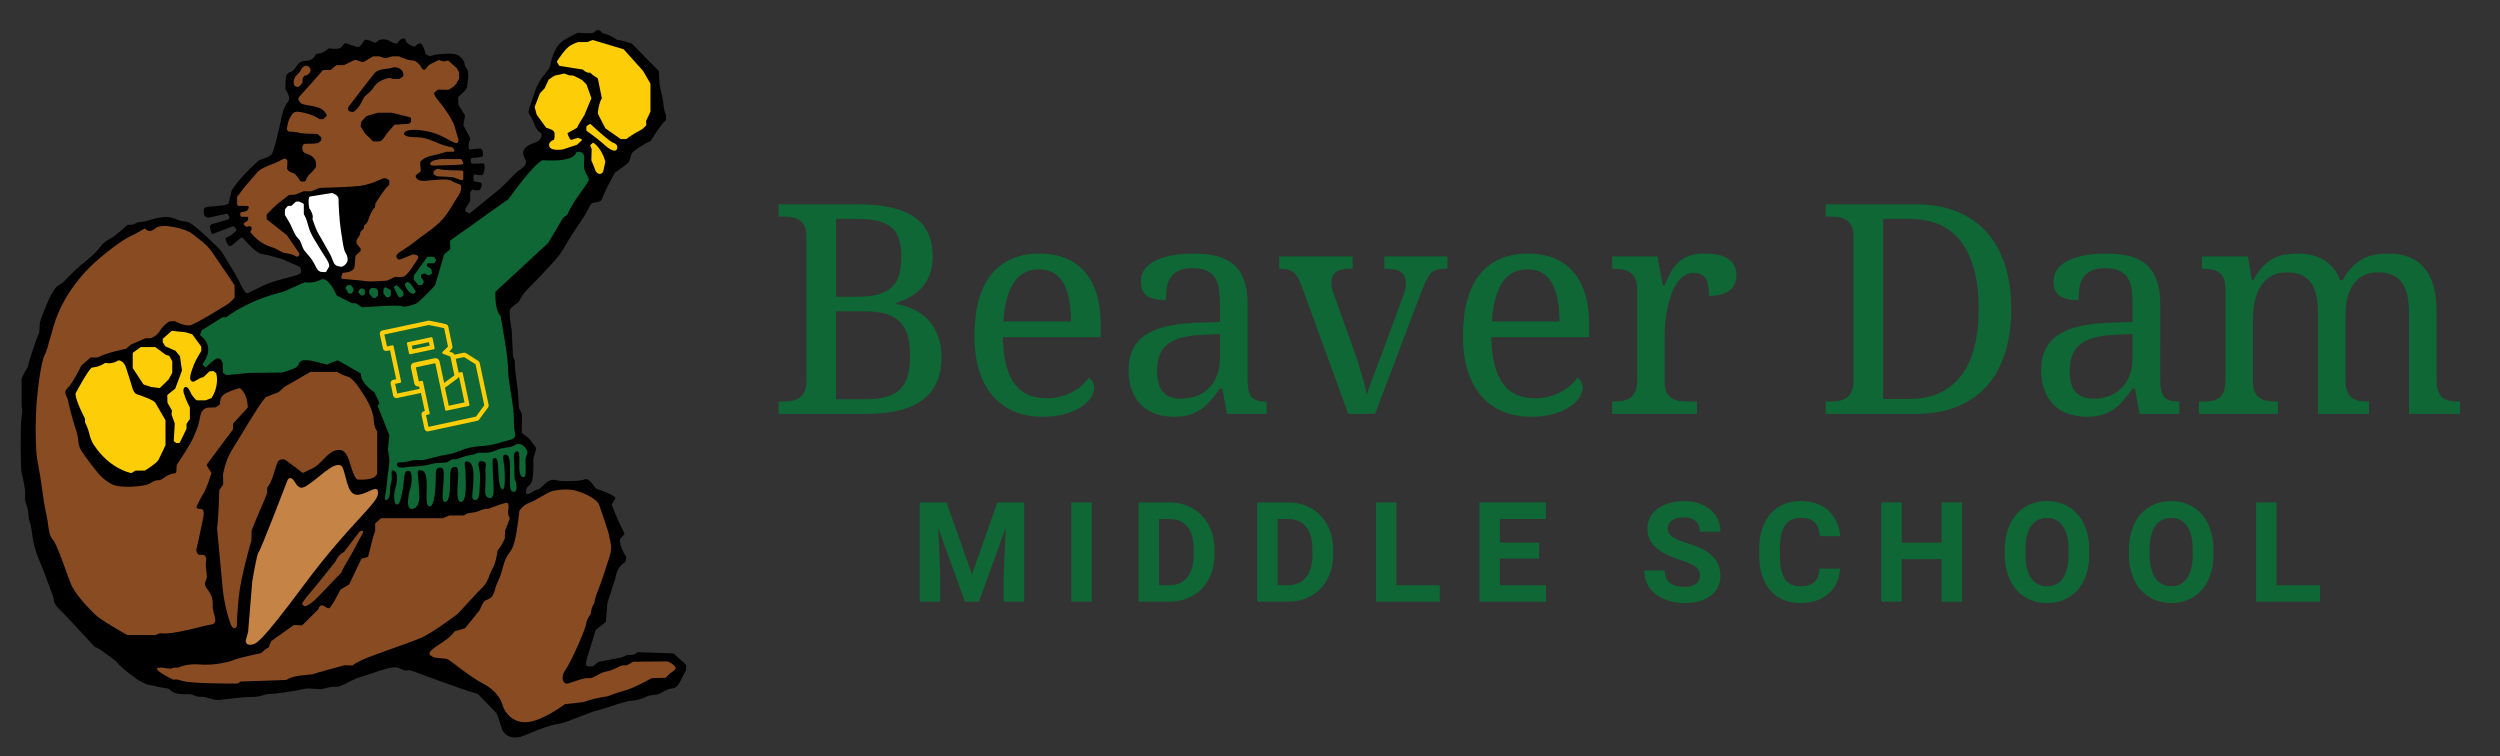 <?xml version="1.0" encoding="utf-8"?>
<!-- Generator: Adobe Illustrator 16.0.3, SVG Export Plug-In . SVG Version: 6.00 Build 0)  -->
<!DOCTYPE svg PUBLIC "-//W3C//DTD SVG 1.1//EN" "http://www.w3.org/Graphics/SVG/1.1/DTD/svg11.dtd">
<svg version="1.1" id="Layer_1" xmlns="http://www.w3.org/2000/svg" xmlns:xlink="http://www.w3.org/1999/xlink" x="0px" y="0px"
	 width="363.207px" height="109.859px" viewBox="0 0 363.207 109.859" enable-background="new 0 0 363.207 109.859"
	 xml:space="preserve">
<rect x="0" y="0" width="363.207" height="109.859" fill="#333333" stroke="none"/>
<g>
	<path fill="#0E6735" d="M136.781,51.903c0-1.125-0.16-2.128-0.479-3.01c-0.32-0.882-0.768-1.646-1.344-2.292
		c-0.577-0.646-1.268-1.17-2.073-1.573s-1.694-0.688-2.667-0.854v-0.167c0.75-0.25,1.448-0.559,2.094-0.927s1.205-0.823,1.677-1.365
		s0.844-1.174,1.115-1.896c0.271-0.722,0.406-1.563,0.406-2.521c0-2.625-0.903-4.553-2.708-5.782
		c-1.806-1.229-4.556-1.844-8.251-1.844h-11.438v1.792h0.542c0.472,0,0.92,0.031,1.344,0.094c0.423,0.063,0.795,0.198,1.115,0.406
		c0.319,0.208,0.573,0.504,0.76,0.886c0.188,0.382,0.282,0.886,0.282,1.511v20.918c0,0.667-0.091,1.202-0.271,1.604
		c-0.181,0.403-0.431,0.712-0.75,0.927c-0.32,0.216-0.691,0.358-1.115,0.427c-0.423,0.07-0.878,0.105-1.364,0.105h-0.542v1.791
		h12.709c3.695,0,6.445-0.685,8.251-2.053C135.878,56.713,136.781,54.653,136.781,51.903z M121.467,31.797h2.854
		c1.208,0,2.232,0.09,3.073,0.271c0.84,0.181,1.524,0.486,2.052,0.917c0.528,0.431,0.909,0.997,1.146,1.698
		c0.236,0.702,0.354,1.573,0.354,2.615c0,1.028-0.108,1.91-0.323,2.646c-0.215,0.736-0.573,1.336-1.073,1.802
		c-0.5,0.466-1.167,0.81-2,1.031c-0.833,0.222-1.875,0.333-3.125,0.333h-2.959V31.797z M131.864,54.674
		c-0.237,0.792-0.618,1.435-1.146,1.927c-0.528,0.493-1.208,0.851-2.042,1.073c-0.833,0.222-1.854,0.333-3.063,0.333h-4.146V45.236
		h4.229c1.25,0,2.292,0.132,3.125,0.396c0.834,0.264,1.503,0.667,2.011,1.208c0.507,0.542,0.865,1.223,1.073,2.042
		c0.209,0.82,0.313,1.785,0.313,2.896C132.218,52.917,132.1,53.882,131.864,54.674z"/>
	<path fill="#0E6735" d="M157.528,39.412c-0.764-0.854-1.695-1.497-2.792-1.927s-2.333-0.646-3.708-0.646
		c-3.028,0-5.361,1.007-7,3.021c-1.639,2.014-2.458,5.015-2.458,9.001c0,1.848,0.226,3.497,0.677,4.948
		c0.451,1.452,1.101,2.677,1.948,3.678c0.847,0.999,1.885,1.761,3.115,2.281c1.229,0.521,2.614,0.781,4.156,0.781
		c1.264,0,2.365-0.14,3.302-0.417s1.719-0.624,2.344-1.041c0.625-0.418,1.09-0.873,1.396-1.365c0.305-0.492,0.458-0.955,0.458-1.386
		c0-0.36-0.087-0.673-0.261-0.937c-0.174-0.264-0.358-0.438-0.552-0.521c-0.25,0.389-0.573,0.76-0.969,1.114
		c-0.396,0.354-0.852,0.671-1.365,0.948c-0.514,0.278-1.087,0.5-1.719,0.667c-0.632,0.166-1.316,0.25-2.052,0.25
		c-1.014,0-1.91-0.171-2.688-0.511c-0.778-0.34-1.435-0.871-1.969-1.594c-0.535-0.722-0.945-1.643-1.229-2.761
		c-0.285-1.118-0.441-2.455-0.469-4.011h14.21v-1.958c0-1.681-0.206-3.157-0.615-4.428
		C158.879,41.329,158.292,40.267,157.528,39.412z M145.777,46.694c0.153-2.472,0.657-4.351,1.511-5.636
		c0.854-1.284,2.073-1.927,3.657-1.927c0.861,0,1.586,0.181,2.177,0.542c0.59,0.362,1.065,0.875,1.427,1.542
		c0.361,0.667,0.625,1.466,0.791,2.396c0.167,0.931,0.25,1.958,0.25,3.083H145.777z"/>
	<path fill="#0E6735" d="M184.025,58.342H183.9c-0.473,0-0.878-0.049-1.219-0.146c-0.34-0.098-0.614-0.264-0.822-0.5
		s-0.362-0.549-0.458-0.938c-0.098-0.389-0.146-0.882-0.146-1.479V44.215c0-1.361-0.164-2.511-0.49-3.448
		c-0.327-0.938-0.816-1.697-1.469-2.281c-0.652-0.584-1.465-1.004-2.438-1.261c-0.972-0.256-2.111-0.385-3.417-0.385
		c-1.056,0-2.049,0.077-2.98,0.229s-1.747,0.393-2.448,0.719c-0.702,0.327-1.254,0.747-1.656,1.26
		c-0.403,0.514-0.604,1.139-0.604,1.875c0,0.987,0.309,1.681,0.927,2.083c0.618,0.403,1.517,0.604,2.698,0.604
		c0-0.667,0.048-1.285,0.146-1.854c0.097-0.57,0.289-1.063,0.573-1.479s0.68-0.74,1.188-0.969c0.507-0.229,1.17-0.344,1.99-0.344
		c0.875,0,1.573,0.128,2.094,0.385c0.521,0.257,0.92,0.618,1.198,1.083c0.278,0.465,0.458,1.021,0.542,1.667
		c0.083,0.646,0.125,1.351,0.125,2.115v2.563l-3.542,0.125c-3.264,0.097-5.702,0.695-7.313,1.792
		c-1.611,1.098-2.417,2.778-2.417,5.042c0,1.167,0.167,2.177,0.5,3.031c0.334,0.854,0.795,1.563,1.386,2.126
		c0.59,0.563,1.292,0.979,2.104,1.25s1.691,0.406,2.636,0.406c0.888,0,1.649-0.101,2.281-0.302c0.632-0.201,1.198-0.482,1.698-0.844
		c0.5-0.361,0.958-0.793,1.375-1.293c0.417-0.499,0.847-1.048,1.292-1.646h0.354l0.667,3.667h5.771V58.342z M177.234,51.987
		c0,0.903-0.132,1.722-0.396,2.458c-0.264,0.736-0.643,1.362-1.136,1.875c-0.493,0.514-1.09,0.91-1.792,1.188
		c-0.701,0.277-1.482,0.416-2.344,0.416c-1.181,0-2.052-0.329-2.615-0.988c-0.563-0.66-0.844-1.657-0.844-2.99
		c0-0.834,0.107-1.57,0.323-2.208c0.215-0.639,0.573-1.177,1.073-1.615c0.5-0.437,1.156-0.777,1.969-1.021s1.823-0.392,3.032-0.448
		l2.729-0.125V51.987z"/>
	<path fill="#0E6735" d="M201.127,39.048h0.313c0.945,0,1.65,0.167,2.115,0.5s0.697,0.868,0.697,1.604
		c0,0.236-0.031,0.514-0.094,0.833s-0.164,0.653-0.303,1l-3.063,8.313c-0.193,0.514-0.398,1.049-0.615,1.604
		c-0.215,0.556-0.422,1.101-0.623,1.635c-0.201,0.535-0.383,1.028-0.543,1.479s-0.273,0.83-0.344,1.137h-0.146
		c-0.055-0.361-0.152-0.803-0.291-1.324c-0.139-0.52-0.295-1.072-0.469-1.656c-0.174-0.583-0.357-1.177-0.551-1.781
		c-0.195-0.604-0.383-1.156-0.564-1.656l-2.895-8.063c-0.111-0.319-0.195-0.601-0.25-0.844c-0.057-0.243-0.084-0.482-0.084-0.719
		c0-0.708,0.211-1.229,0.637-1.563c0.422-0.333,1.064-0.5,1.926-0.5h0.541v-1.792h-10.667v1.792h0.126
		c0.416,0,0.777,0.035,1.082,0.104c0.307,0.07,0.576,0.191,0.813,0.365c0.236,0.173,0.445,0.406,0.627,0.698
		c0.18,0.292,0.354,0.66,0.52,1.104l6.855,18.814h3.896l6.729-17.751c0.264-0.681,0.504-1.236,0.719-1.667
		c0.215-0.43,0.441-0.771,0.678-1.021c0.236-0.25,0.5-0.42,0.791-0.51s0.646-0.136,1.064-0.136h0.52v-1.792h-9.146V39.048z"/>
	<path fill="#0E6735" d="M228.5,39.412c-0.766-0.854-1.695-1.497-2.793-1.927s-2.332-0.646-3.707-0.646
		c-3.029,0-5.363,1.007-7.002,3.021c-1.639,2.014-2.457,5.015-2.457,9.001c0,1.848,0.225,3.497,0.676,4.948
		c0.451,1.452,1.102,2.677,1.947,3.678c0.848,0.999,1.887,1.761,3.115,2.281c1.23,0.521,2.615,0.781,4.156,0.781
		c1.266,0,2.365-0.14,3.303-0.417c0.939-0.277,1.719-0.624,2.344-1.041c0.627-0.418,1.092-0.873,1.396-1.365
		s0.459-0.955,0.459-1.386c0-0.36-0.088-0.673-0.262-0.937c-0.174-0.264-0.357-0.438-0.551-0.521
		c-0.25,0.389-0.572,0.76-0.969,1.114s-0.852,0.671-1.365,0.948c-0.514,0.278-1.088,0.5-1.719,0.667
		c-0.633,0.166-1.316,0.25-2.053,0.25c-1.014,0-1.91-0.171-2.688-0.511s-1.434-0.871-1.969-1.594
		c-0.535-0.722-0.945-1.643-1.229-2.761c-0.285-1.118-0.441-2.455-0.469-4.011h14.209v-1.958c0-1.681-0.205-3.157-0.615-4.428
		S229.264,40.267,228.5,39.412z M216.748,46.694c0.152-2.472,0.656-4.351,1.512-5.636c0.854-1.284,2.072-1.927,3.656-1.927
		c0.861,0,1.588,0.181,2.176,0.542c0.592,0.362,1.068,0.875,1.428,1.542c0.361,0.667,0.625,1.466,0.793,2.396
		c0.166,0.931,0.25,1.958,0.25,3.083H216.748z"/>
	<path fill="#0E6735" d="M251.131,37.652c-0.756-0.542-1.914-0.813-3.469-0.813c-0.943,0-1.729,0.122-2.354,0.365
		s-1.15,0.577-1.574,1c-0.424,0.424-0.779,0.917-1.072,1.479c-0.291,0.563-0.576,1.164-0.854,1.802H241.6l-0.813-4.23h-6.563v1.792
		h0.125c0.471,0,0.92,0.035,1.344,0.104c0.424,0.07,0.795,0.208,1.113,0.417c0.32,0.208,0.574,0.504,0.762,0.886
		s0.281,0.885,0.281,1.51v13.313c0,0.667-0.094,1.202-0.281,1.604c-0.188,0.403-0.438,0.712-0.75,0.927
		c-0.313,0.216-0.682,0.358-1.104,0.427c-0.426,0.07-0.881,0.105-1.365,0.105h-0.125v1.791h12.313v-1.791h-1.188
		c-0.473,0-0.92-0.031-1.344-0.094c-0.424-0.063-0.795-0.191-1.113-0.386c-0.32-0.194-0.574-0.482-0.762-0.864
		c-0.188-0.383-0.281-0.887-0.281-1.512v-6.708c0-0.542,0.027-1.146,0.084-1.813c0.055-0.667,0.148-1.337,0.281-2.011
		c0.131-0.673,0.305-1.33,0.521-1.969c0.215-0.639,0.479-1.205,0.791-1.698c0.313-0.493,0.678-0.889,1.094-1.188
		c0.416-0.298,0.889-0.448,1.416-0.448c0.834,0,1.418,0.261,1.75,0.781c0.334,0.521,0.5,1.372,0.5,2.552
		c0.723,0,1.334-0.073,1.834-0.219s0.91-0.354,1.23-0.625c0.318-0.271,0.551-0.594,0.697-0.969c0.145-0.375,0.219-0.785,0.219-1.229
		C252.268,38.958,251.889,38.193,251.131,37.652z"/>
	<path fill="#0E6735" d="M292.199,44.861c0-2.417-0.313-4.569-0.938-6.458s-1.531-3.479-2.719-4.771
		c-1.188-1.292-2.643-2.274-4.365-2.948s-3.682-1.011-5.875-1.011h-13.064v1.792h0.543c0.471,0,0.918,0.031,1.342,0.094
		s0.797,0.198,1.115,0.406c0.32,0.208,0.572,0.504,0.762,0.886c0.188,0.382,0.281,0.886,0.281,1.511v20.918
		c0,0.667-0.092,1.202-0.271,1.604c-0.182,0.403-0.432,0.712-0.75,0.927c-0.32,0.216-0.691,0.358-1.115,0.427
		c-0.424,0.07-0.879,0.105-1.363,0.105h-0.543v1.791h13.064c2.318,0,4.346-0.357,6.082-1.072c1.736-0.717,3.182-1.736,4.334-3.063
		c1.152-1.326,2.021-2.931,2.605-4.813C291.906,49.302,292.199,47.194,292.199,44.861z M286.834,50.466
		c-0.424,1.625-1.059,2.993-1.906,4.104c-0.848,1.112-1.906,1.956-3.178,2.532s-2.754,0.864-4.449,0.864h-3.707V31.797h3.75
		c3.375,0,5.906,1.119,7.594,3.354c1.688,2.236,2.531,5.473,2.531,9.709C287.469,46.972,287.258,48.841,286.834,50.466z"/>
	<path fill="#0E6735" d="M310.176,56.466l0.666,3.667h5.77v-1.791h-0.125c-0.471,0-0.877-0.049-1.217-0.146
		c-0.342-0.098-0.615-0.264-0.824-0.5s-0.361-0.549-0.457-0.938c-0.098-0.389-0.146-0.882-0.146-1.479V44.215
		c0-1.361-0.164-2.511-0.49-3.448s-0.816-1.697-1.469-2.281c-0.652-0.584-1.465-1.004-2.438-1.261
		c-0.973-0.256-2.111-0.385-3.418-0.385c-1.055,0-2.049,0.077-2.979,0.229c-0.932,0.153-1.746,0.393-2.449,0.719
		c-0.699,0.327-1.252,0.747-1.656,1.26c-0.402,0.514-0.604,1.139-0.604,1.875c0,0.987,0.309,1.681,0.928,2.083
		c0.617,0.403,1.518,0.604,2.697,0.604c0-0.667,0.049-1.285,0.146-1.854c0.098-0.57,0.287-1.063,0.572-1.479s0.682-0.74,1.188-0.969
		c0.508-0.229,1.172-0.344,1.99-0.344c0.875,0,1.572,0.128,2.094,0.385c0.521,0.257,0.92,0.618,1.197,1.083
		c0.279,0.465,0.459,1.021,0.543,1.667c0.084,0.646,0.125,1.351,0.125,2.115v2.563l-3.543,0.125
		c-3.264,0.097-5.701,0.695-7.313,1.792c-1.611,1.098-2.416,2.778-2.416,5.042c0,1.167,0.166,2.177,0.5,3.031
		c0.332,0.854,0.795,1.563,1.385,2.126c0.59,0.563,1.293,0.979,2.104,1.25c0.814,0.271,1.691,0.406,2.637,0.406
		c0.889,0,1.648-0.101,2.281-0.302c0.631-0.201,1.199-0.482,1.697-0.844c0.5-0.361,0.959-0.793,1.377-1.293
		c0.416-0.499,0.846-1.048,1.291-1.646H310.176z M308.289,56.32c-0.494,0.514-1.09,0.91-1.791,1.188
		c-0.703,0.277-1.482,0.416-2.346,0.416c-1.18,0-2.051-0.329-2.613-0.988c-0.563-0.66-0.846-1.657-0.846-2.99
		c0-0.834,0.107-1.57,0.324-2.208c0.215-0.639,0.572-1.177,1.072-1.615c0.5-0.437,1.158-0.777,1.969-1.021
		c0.814-0.243,1.824-0.392,3.033-0.448l2.729-0.125v3.459c0,0.903-0.133,1.722-0.396,2.458
		C309.16,55.181,308.781,55.806,308.289,56.32z"/>
	<path fill="#0E6735" d="M357.279,58.342c-0.475,0-0.912-0.035-1.314-0.105c-0.402-0.068-0.75-0.211-1.041-0.427
		c-0.293-0.215-0.521-0.523-0.688-0.927c-0.166-0.402-0.25-0.938-0.25-1.604V45.194c0-1.458-0.16-2.716-0.479-3.771
		c-0.32-1.056-0.779-1.92-1.375-2.594c-0.598-0.673-1.328-1.173-2.189-1.5c-0.861-0.326-1.832-0.49-2.916-0.49
		c-0.666,0-1.311,0.052-1.928,0.156c-0.617,0.104-1.209,0.299-1.77,0.583c-0.564,0.285-1.096,0.681-1.596,1.188
		c-0.498,0.507-0.965,1.156-1.396,1.948h-0.354c-0.264-0.708-0.607-1.309-1.031-1.802s-0.902-0.892-1.438-1.198
		c-0.535-0.305-1.115-0.528-1.738-0.667c-0.627-0.139-1.285-0.208-1.98-0.208c-0.666,0-1.295,0.052-1.885,0.156
		c-0.592,0.104-1.154,0.299-1.688,0.583c-0.535,0.285-1.039,0.681-1.512,1.188c-0.473,0.507-0.924,1.156-1.354,1.948h-0.209
		l-0.563-3.459H319.9v1.792h0.125c0.473,0,0.908,0.035,1.313,0.104c0.402,0.07,0.75,0.208,1.041,0.417
		c0.291,0.208,0.521,0.504,0.688,0.886c0.168,0.382,0.25,0.885,0.25,1.51v13.313c0,0.667-0.08,1.202-0.238,1.604
		c-0.16,0.403-0.387,0.712-0.678,0.927c-0.291,0.216-0.639,0.358-1.041,0.427c-0.404,0.07-0.848,0.105-1.334,0.105h-0.563v1.791
		h11.48v-1.791h-0.125c-0.473,0-0.922-0.031-1.346-0.094c-0.422-0.063-0.795-0.191-1.113-0.386c-0.32-0.194-0.574-0.482-0.762-0.864
		c-0.186-0.383-0.279-0.887-0.279-1.512v-9c0-0.917,0.082-1.792,0.248-2.625c0.168-0.833,0.445-1.569,0.834-2.208
		c0.389-0.639,0.9-1.146,1.531-1.521c0.633-0.375,1.414-0.563,2.344-0.563c0.82,0,1.514,0.128,2.084,0.385
		c0.568,0.257,1.031,0.636,1.387,1.136c0.354,0.5,0.609,1.111,0.77,1.833c0.16,0.723,0.24,1.549,0.24,2.479v14.73h7.416v-1.791
		h-0.125c-0.471,0-0.908-0.035-1.313-0.105c-0.402-0.068-0.75-0.211-1.041-0.427c-0.291-0.215-0.521-0.523-0.688-0.927
		c-0.166-0.402-0.25-0.938-0.25-1.604v-9.354c0-0.861,0.08-1.674,0.24-2.438c0.158-0.764,0.428-1.438,0.801-2.021
		c0.375-0.583,0.865-1.045,1.471-1.386c0.604-0.34,1.35-0.51,2.238-0.51c0.82,0,1.514,0.128,2.084,0.385
		c0.568,0.257,1.031,0.636,1.385,1.136s0.611,1.111,0.771,1.833c0.16,0.723,0.24,1.549,0.24,2.479v14.73h7.416v-1.791H357.279z"/>
	<polygon fill="#0E6735" points="141.214,83.453 137.511,72.994 133.628,72.994 133.628,87.414 136.6,87.414 136.6,83.471 
		136.302,76.678 140.185,87.414 142.225,87.414 146.117,76.668 145.82,83.471 145.82,87.414 148.801,87.414 148.801,72.994 
		144.899,72.994 	"/>
	<rect x="155.641" y="72.994" fill="#0E6735" width="2.971" height="14.42"/>
	<path fill="#0E6735" d="M173.26,73.85c-1-0.57-2.134-0.856-3.402-0.856h-4.437v14.42h4.466c1.261-0.006,2.394-0.297,3.397-0.872
		c1.004-0.574,1.781-1.382,2.333-2.426c0.551-1.043,0.827-2.235,0.827-3.575v-0.664c0-1.34-0.28-2.536-0.842-3.59
		C175.041,75.234,174.26,74.422,173.26,73.85z M173.433,80.63c-0.013,1.414-0.327,2.5-0.941,3.259
		c-0.614,0.76-1.502,1.139-2.664,1.139h-1.436V75.4h1.466c1.168,0,2.057,0.379,2.664,1.135s0.911,1.867,0.911,3.332V80.63z"/>
	<path fill="#0E6735" d="M190.498,73.85c-1-0.57-2.135-0.856-3.402-0.856h-4.437v14.42h4.466c1.262-0.006,2.395-0.297,3.398-0.872
		c1.004-0.574,1.781-1.382,2.332-2.426c0.551-1.043,0.826-2.235,0.826-3.575v-0.664c0-1.34-0.279-2.536-0.84-3.59
		C192.279,75.234,191.498,74.422,190.498,73.85z M190.672,80.63c-0.014,1.414-0.326,2.5-0.941,3.259
		c-0.613,0.76-1.502,1.139-2.664,1.139h-1.436V75.4h1.465c1.17,0,2.057,0.379,2.664,1.135s0.912,1.867,0.912,3.332V80.63z"/>
	<polygon fill="#0E6735" points="202.869,72.994 199.896,72.994 199.896,87.414 209.178,87.414 209.178,85.027 202.869,85.027 	"/>
	<polygon fill="#0E6735" points="217.908,81.145 223.613,81.145 223.613,78.837 217.908,78.837 217.908,75.4 224.584,75.4 
		224.584,72.994 214.938,72.994 214.938,87.414 224.604,87.414 224.604,85.027 217.908,85.027 	"/>
	<path fill="#0E6735" d="M242.908,75.624c0.402-0.307,0.965-0.461,1.691-0.461c0.754,0,1.338,0.184,1.754,0.55
		s0.623,0.88,0.623,1.54h2.971c0-0.865-0.221-1.638-0.668-2.317c-0.445-0.68-1.07-1.207-1.877-1.58
		c-0.805-0.373-1.723-0.56-2.752-0.56c-1.023,0-1.945,0.172-2.768,0.516s-1.453,0.82-1.893,1.432
		c-0.439,0.609-0.658,1.305-0.658,2.084c0,1.498,0.818,2.691,2.455,3.575c0.602,0.324,1.416,0.651,2.447,0.985
		c1.029,0.333,1.742,0.65,2.139,0.951c0.396,0.3,0.596,0.73,0.596,1.292c0,0.515-0.199,0.916-0.596,1.204
		c-0.396,0.286-0.947,0.431-1.654,0.431c-1.9,0-2.852-0.796-2.852-2.387h-2.98c0,0.931,0.238,1.749,0.717,2.455
		c0.479,0.707,1.174,1.264,2.086,1.67c0.91,0.405,1.92,0.608,3.029,0.608c1.6,0,2.869-0.355,3.814-1.064
		c0.943-0.71,1.414-1.688,1.414-2.938c0-1.121-0.385-2.06-1.158-2.812c-0.771-0.754-2.004-1.384-3.693-1.892
		c-0.918-0.277-1.613-0.575-2.084-0.892c-0.473-0.317-0.709-0.71-0.709-1.178C242.303,76.335,242.504,75.93,242.908,75.624z"/>
	<path fill="#0E6735" d="M259.348,76.297c0.492-0.709,1.232-1.064,2.223-1.064c0.912,0,1.59,0.21,2.037,0.629
		c0.445,0.419,0.705,1.095,0.777,2.025h2.971c-0.16-1.61-0.746-2.862-1.764-3.753c-1.016-0.893-2.357-1.338-4.021-1.338
		c-1.201,0-2.256,0.282-3.162,0.848c-0.908,0.563-1.607,1.375-2.096,2.431c-0.488,1.057-0.732,2.278-0.732,3.664v0.882
		c0,2.172,0.529,3.881,1.588,5.126c1.061,1.243,2.516,1.866,4.363,1.866c1.691,0,3.053-0.446,4.086-1.337
		c1.033-0.892,1.605-2.112,1.719-3.664h-2.973c-0.066,0.877-0.324,1.526-0.777,1.945c-0.451,0.419-1.137,0.629-2.055,0.629
		c-1.016,0-1.76-0.359-2.232-1.079s-0.709-1.859-0.709-3.417v-1.09C258.604,78.108,258.857,77.008,259.348,76.297z"/>
	<polygon fill="#0E6735" points="282.088,78.837 276.295,78.837 276.295,72.994 273.322,72.994 273.322,87.414 276.295,87.414 
		276.295,81.234 282.088,81.234 282.088,87.414 285.059,87.414 285.059,72.994 282.088,72.994 	"/>
	<path fill="#0E6735" d="M300.598,73.662c-0.934-0.576-2.002-0.866-3.203-0.866s-2.27,0.29-3.205,0.866
		c-0.934,0.578-1.656,1.407-2.168,2.486s-0.768,2.33-0.768,3.749v0.713c0.006,1.387,0.268,2.612,0.783,3.68
		c0.514,1.066,1.24,1.886,2.178,2.461c0.938,0.574,2.004,0.861,3.199,0.861c1.209,0,2.279-0.291,3.215-0.871
		c0.934-0.581,1.65-1.407,2.152-2.477s0.754-2.313,0.754-3.733v-0.644c0-1.413-0.256-2.66-0.768-3.739S301.531,74.24,300.598,73.662
		z M300.523,80.581c-0.006,1.498-0.277,2.64-0.811,3.421c-0.537,0.783-1.301,1.174-2.299,1.174c-1.018,0-1.795-0.405-2.338-1.218
		c-0.541-0.813-0.813-1.955-0.813-3.427v-0.703c0.008-1.499,0.281-2.636,0.822-3.412c0.541-0.775,1.311-1.163,2.309-1.163
		c1.002,0,1.775,0.392,2.318,1.179c0.541,0.785,0.811,1.934,0.811,3.445V80.581z"/>
	<path fill="#0E6735" d="M318.639,73.662c-0.936-0.576-2.002-0.866-3.205-0.866c-1.201,0-2.27,0.29-3.203,0.866
		c-0.936,0.578-1.658,1.407-2.168,2.486c-0.512,1.079-0.77,2.33-0.77,3.749v0.713c0.008,1.387,0.268,2.612,0.783,3.68
		c0.516,1.066,1.242,1.886,2.178,2.461c0.939,0.574,2.006,0.861,3.199,0.861c1.209,0,2.281-0.291,3.215-0.871
		c0.934-0.581,1.652-1.407,2.154-2.477s0.752-2.313,0.752-3.733v-0.644c0-1.413-0.256-2.66-0.768-3.739
		S319.572,74.24,318.639,73.662z M318.564,80.581c-0.008,1.498-0.277,2.64-0.813,3.421c-0.535,0.783-1.301,1.174-2.299,1.174
		c-1.016,0-1.795-0.405-2.336-1.218s-0.813-1.955-0.813-3.427v-0.703c0.006-1.499,0.281-2.636,0.822-3.412
		c0.541-0.775,1.311-1.163,2.307-1.163c1.004,0,1.777,0.392,2.318,1.179c0.541,0.785,0.813,1.934,0.813,3.445V80.581z"/>
	<polygon fill="#0E6735" points="330.742,72.994 327.77,72.994 327.77,87.414 337.051,87.414 337.051,85.027 330.742,85.027 	"/>
</g>
<g>
	<path d="M59.627,97.378c0.811,0.302,8.139,3.027,9.723,3.42c0.05,0.012,0.095,0.037,0.131,0.075
		c0.373,0.383,2.494,2.568,2.665,2.772c0.185,0.224,0.669,2.087,0.855,2.458c0.187,0.373,1.081,1.64,3.278,0.709
		c2.199-0.932,3.948-1.564,4.881-1.64c0.93-0.074,4.245-1.639,5.772-2.012c1.528-0.372,3.763-1.304,4.955-1.378
		c1.061-0.066,2.093-0.575,2.306-0.688c0.027-0.014,0.057-0.022,0.088-0.027l1.385-0.207c0.039-0.006,0.074-0.02,0.106-0.041
		c0.23-0.145,1.224-0.755,1.815-0.788c0.669-0.038,0.968-0.521,1.303-1.154c0.284-0.536,0.652-1.259,0.756-1.469
		c0.02-0.038,0.03-0.081,0.03-0.125v-0.593c0-0.077-0.034-0.154-0.092-0.205l-1.662-1.49c-0.048-0.042-0.11-0.068-0.175-0.07
		l-5.042-0.177c-0.083-0.004-0.161,0.032-0.216,0.093c-0.13,0.142-0.471,0.378-1.278,0.316c-0.045-0.002-0.089,0.003-0.13,0.021
		l-0.806,0.335c-0.018,0.008-0.036,0.014-0.054,0.017l-3.187,0.616c-0.042,0.008-0.082,0.026-0.116,0.052l-0.711,0.551
		c-0.039,0.029-0.083,0.049-0.13,0.055c-0.233,0.033-0.932,0.1-0.932-0.272c0-0.446-0.073-0.225,0.522-2.123
		c0.493-1.573,0.756-2.508,0.833-2.783c0.016-0.056,0.049-0.105,0.094-0.141l1.327-1.063c0.061-0.047,0.097-0.117,0.104-0.193
		l0.211-2.568c0.001-0.021,0.005-0.042,0.012-0.063l1.137-3.519c0.006-0.017,0.009-0.034,0.011-0.051
		c0.023-0.211,0.229-1.65,1.348-2.305c0.066-0.037,0.111-0.105,0.127-0.181l0.101-0.504c0.015-0.072,0-0.146-0.042-0.208
		c-0.211-0.316-0.877-1.39-0.87-2.397c0-0.072,0.027-0.141,0.077-0.193l0.497-0.524c0.082-0.086,0.1-0.214,0.045-0.318
		c-0.216-0.413-0.771-1.498-1.211-2.582c-0.345-0.852-0.492-1.233-0.553-1.402c-0.027-0.078-0.02-0.164,0.024-0.236l0.401-0.67
		c0.075-0.122,0.042-0.282-0.074-0.366c-0.27-0.196-0.954-0.551-2.649-1.166c-0.058-0.021-0.108-0.062-0.141-0.113
		c-0.199-0.321-0.968-1.481-1.516-1.224c-0.633,0.298-2.979,0.298-3.65,0.225c-0.67-0.076-1.191-0.523-2.235,0.521
		c-1.043,1.042-0.93,0.596-1.527,0.968c-0.596,0.372-1.229,0.782-1.119-0.074c0.113-0.856,0.708-0.521,0.933-1.676
		c0.201-1.045,0.129-2.578,0.115-2.86c-0.002-0.031,0.002-0.062,0.009-0.091l0.397-1.39c0.024-0.082,0.008-0.17-0.042-0.238
		l-0.868-1.203c-0.014-0.019-0.032-0.037-0.05-0.052l-1.021-0.824c-0.065-0.054-0.104-0.134-0.103-0.22l0.036-2.482
		c0-0.042-0.01-0.084-0.028-0.123l-0.396-0.824c-0.014-0.031-0.023-0.066-0.026-0.102L75.2,56.427c0-0.009-0.001-0.018-0.003-0.026
		c-0.03-0.196-0.429-2.739-0.409-3.948c0.001-0.041-0.008-0.082-0.025-0.119l-0.212-0.464c-0.014-0.032-0.023-0.067-0.025-0.102
		l-0.182-3.805c-0.001-0.013-0.002-0.026-0.004-0.038c-0.046-0.238-0.503-2.669-0.184-3.06c0.281-0.342,0.95-0.814,1.164-0.96
		c0.042-0.029,0.075-0.069,0.096-0.116c0.111-0.254,0.55-1.151,1.497-2.043c1.117-1.051,3.128-3.324,3.613-3.809
		c0.484-0.483,1.267-1.601,1.713-2.42c0.447-0.819,1.602-2.57,2.198-3.427c0.502-0.723,1.217-2.056,1.43-2.454
		c0.038-0.074,0.107-0.125,0.188-0.143c0.223-0.044,0.687-0.139,0.989-0.21c0.409-0.099,0.446-0.481,0.782-1.239l0.332-0.75
		c0.002-0.006,0.006-0.013,0.009-0.019l1.154-2.163c0.021-0.041,0.054-0.075,0.092-0.101c0.299-0.196,1.651-1.09,1.915-1.436
		c0.298-0.389,0.224-1.149,0.671-1.533c0.42-0.361,1.842-1.316,2.406-1.484c0.065-0.019,0.12-0.061,0.154-0.119
		c0.287-0.466,1.532-2.466,2.099-2.888c0.069-0.052,0.108-0.134,0.108-0.219v-0.562c0-0.042-0.008-0.082-0.026-0.119
		c-0.075-0.155-0.285-0.653-0.346-1.475c-0.075-1.005-0.559-2.393-0.596-3.319c-0.028-0.699-0.056-1.21-0.068-1.419
		c-0.003-0.067-0.03-0.13-0.078-0.178l-3.828-3.9c-0.033-0.032-0.072-0.057-0.114-0.07c-0.287-0.09-1.435-0.447-1.943-0.474
		c-0.051-0.003-0.099-0.019-0.141-0.047c-0.262-0.179-1.246-0.822-2.024-0.934c-0.088-0.012-0.169-0.063-0.211-0.142
		c-0.071-0.135-0.226-0.327-0.538-0.327c-0.478,0-0.178,0.417-1.092,0.455c-0.755,0.03-1.471-0.041-1.696-0.066
		c-0.05-0.005-0.1,0.002-0.146,0.022c-0.31,0.142-1.576,0.73-2.387,1.346c-0.931,0.708-1.49,2.688-1.602,3.43
		c-0.112,0.742-1.561,1.636-2.252,3.834c-0.69,2.197-0.989,2.662-0.877,2.988c0.112,0.327,0.563,0.811,0.877,1.779
		c0.314,0.968,1.059,1.155,1.022,1.415c-0.038,0.261,0.003,0.837-1.022,1.164c-1.025,0.327-1.584,0.833-1.66,1.307
		c-0.074,0.473,0.187,0.882,0.373,1.293c0.188,0.409-0.223,0.931-0.931,1.378c-0.708,0.447-1.937,1.974-3.017,2.869
		c-0.958,0.792-3.533,2.878-4.098,3.336c-0.074,0.059-0.172,0.077-0.263,0.047c-0.242-0.08-0.663-0.283-0.445-0.665
		c0.236-0.411,0.517-0.847,0.626-1.012c0.029-0.045,0.045-0.098,0.045-0.152v-1.054c0-0.036,0.008-0.071,0.025-0.104l0.142-0.298
		c0.055-0.105,0.184-0.15,0.291-0.098c0.197,0.094,0.739,0.139,0.907,0.019c0.26-0.187,0.423-0.916,0.237-1.027
		c-0.126-0.075-0.591-0.151-0.88-0.191c-0.136-0.02-0.238-0.136-0.238-0.274v-0.546c0-0.144,0.135-0.25,0.274-0.215
		c0.291,0.072,0.972,0.226,1.092,0.011c0.188-0.332,0.498-1.652-0.061-1.615c-0.389,0.026-1.046,0.034-1.412,0.037
		c-0.147,0.001-0.27-0.116-0.277-0.264l-0.016-0.332c-0.004-0.107,0.067-0.202,0.169-0.226l1.419-0.148
		c0.088-0.021,0.154-0.092,0.167-0.182c0.043-0.287,0.05-1.074-0.461-1.046c-0.435,0.023-0.961,0.093-1.28,0.139
		c-0.16,0.023-0.305-0.096-0.315-0.258c-0.02-0.321-0.012-0.824,0.188-1.133c0.057-0.085,0.065-0.195,0.016-0.286l-0.939-1.768
		c-0.029-0.055-0.04-0.118-0.028-0.179l0.216-1.216c0.013-0.068,0-0.136-0.037-0.195l-0.875-1.411
		c-0.025-0.041-0.04-0.088-0.042-0.137l-0.029-0.908c-0.003-0.085,0.033-0.166,0.098-0.221c0.285-0.24,1.073-0.928,1.164-1.293
		c0.112-0.446,0.335-2.123,0.075-2.57c-0.261-0.446-0.373-0.484-0.41-0.894c-0.037-0.41-0.558-1.305-1.602-1.416
		c-0.992-0.107-2.621,0.025-3.293,0.293c-0.062,0.027-0.131,0.029-0.196,0.006l-0.393-0.138c-0.085-0.03-0.152-0.102-0.175-0.191
		c-0.104-0.398-0.418-1.498-0.785-1.498c-0.291,0-0.534,0.221-0.669,0.375c-0.077,0.087-0.203,0.117-0.311,0.072
		c-0.329-0.129-0.96-0.417-1.069-0.746l-0.081-0.241c-0.044-0.133-0.179-0.21-0.316-0.185c-0.231,0.044-0.56,0.17-0.721,0.537
		c-0.262,0.596-1.378-0.285-1.564-0.31c-0.172-0.023-1.062-0.313-1.601,0.294c-0.081,0.092-0.209,0.122-0.321,0.073
		c-0.403-0.181-1.289-0.548-1.432-0.367c-0.187,0.235-0.559,1.055-0.968,1.018c-0.322-0.029-1.288-0.381-1.687-0.53
		c-0.106-0.041-0.226-0.01-0.302,0.075L49.51,6.928c-0.035,0.039-0.079,0.066-0.129,0.081c-0.193,0.055-0.726,0.168-1.477,0.012
		c-0.093-0.02-0.189,0.011-0.254,0.082c-0.191,0.202-0.676,0.608-1.603,0.722c-0.095,0.011-0.178,0.071-0.217,0.16
		c-0.126,0.277-0.507,0.862-1.473,0.862c-1.267,0-1.304,1.304-2.049,1.564s-0.783,0.587-0.819,1.448
		c-0.027,0.616-0.016,0.941-0.007,1.077c0.003,0.049,0.019,0.095,0.046,0.135c0.16,0.236,0.725,1.141,0.37,1.623
		c-0.409,0.56-0.708,1.007-0.968,2.235c-0.261,1.23-1.08,5.066-1.49,5.513c-0.358,0.391-1.459,0.725-1.728,0.803
		c-0.041,0.012-0.076,0.031-0.107,0.059c-0.393,0.351-3.114,2.812-3.96,4.437c-0.01,0.02-0.018,0.04-0.023,0.061
		c-0.054,0.218-0.367,1.484-0.4,1.755c-0.038,0.298-2.235,0.41-2.944,0.484c-0.707,0.075-0.707,0.298-0.669,0.895
		c0.037,0.595,0.484,0.745,0.819,0.669l2.449-0.543c0.134-0.03,0.269,0.043,0.318,0.171l0.107,0.281
		c0.058,0.151-0.026,0.317-0.179,0.364l-1.776,0.539c-0.016,0.005-0.032,0.009-0.047,0.01c-0.139,0.015-0.865,0.118-0.797,0.556
		c0.075,0.484,0.186,1.08,0.411,1.006c0.188-0.063,2.225-0.85,2.841-1.087c0.106-0.042,0.226-0.013,0.303,0.071l0.213,0.232
		c0.102,0.11,0.097,0.281-0.011,0.385c-0.259,0.25-0.74,0.675-1.149,0.82c-0.596,0.212-0.298,0.435-0.188,0.771
		c0.112,0.336,0.374,0.708,0.671,0.522c0.222-0.139,0.976-0.785,1.352-1.107c0.115-0.101,0.292-0.087,0.392,0.031
		c0.489,0.583,1.873,2.147,2.689,2.268c0.956,0.141,2.853,0.721,3.04,0.777c0.009,0.003,0.019,0.007,0.029,0.011l2.363,1.038
		c0.055,0.024,0.101,0.067,0.131,0.121c0.12,0.218,0.368,0.794-0.2,1.034c-0.708,0.297-3.575,0.859-5.028,1.565
		c-1.085,0.528-1.962,0.956-2.336,1.138c-0.118,0.058-0.259,0.024-0.34-0.078c-0.197-0.255-0.566-0.782-0.899-1.534
		c-0.485-1.092-2.309-3.886-2.571-4.37c-0.26-0.484-3.985-3.948-4.693-4.247c-0.708-0.297-0.782,0-2.31-0.633
		c-1.527-0.633-3.777,0.484-4.607,0.521c-0.831,0.038-0.793,0.187-1.129,0.335c-0.242,0.108-0.641,0.099-0.844,0.085
		c-0.08-0.005-0.157,0.023-0.213,0.081c-0.317,0.321-1.434,1.408-2.63,2.068c-1.415,0.783-0.857,1.155-3.241,3.055
		c-2.384,1.9-3.054,3.017-3.724,3.39c-0.671,0.373-0.708,0.458-1.08,1.068c-0.374,0.609-0.374,0.534-0.745,1.391
		c-0.374,0.857-1.081,2.682-1.193,3.091c-0.111,0.411,0.038,1.304-0.223,1.789c-0.26,0.484-1.49,4.208-1.49,4.507
		s-0.95,1.528-0.95,2.049v3.908c0,0.043,0.011,0.085,0.029,0.123c0.048,0.104,0.125,0.431-0.029,1.36
		c-0.206,1.238-0.167,7.316,0,8.189c0.168,0.871,0.577,2.026,0.503,3.33c-0.074,1.304,0.373,1.08,0.484,2.683
		c0.111,1.601,0.224,0.335,0.559,2.979c0.335,2.645,1.377,4.357,1.825,5.698c0.447,1.341,1.266,3.129,1.304,3.762
		c0.037,0.634,0.708,1.268,1.117,1.639c0.385,0.35,4.297,4.587,4.791,5.123c0.032,0.035,0.07,0.06,0.115,0.074
		c0.155,0.051,0.58,0.22,1.166,0.689c0.745,0.597,1.678,1.081,2.087,1.639c0.41,0.559,2.741,2.422,3.513,2.756
		c0.771,0.335,0.548,0.335,1.292,0.448c0.745,0.111,1.714,0.445,2.31,0.445c0.595,0,0.521,0.671,1.788,0.82
		c1.267,0.149,1.527-0.111,2.234,0.224c0.708,0.335,1.043,0.112,1.639,0.261c0.596,0.149,1.267,0.484,2.235,0.372
		c0.969-0.112,3.092-0.408,4.47-0.408c1.378,0,1.863-0.448,2.646-0.448c0.782,0,3.91-0.446,4.916-0.707
		c1.006-0.262,2.085,0.187,2.831-0.037c0.745-0.225,1.378-0.336,1.975-0.298c0.595,0.036,2.235-1.006,2.98-1.267
		c0.745-0.261,1.564-0.484,2.532-0.82c0.968-0.335,2.72-0.931,3.39-0.67c0.65,0.253,0.81,0.506,1.636,0.351
		C59.528,97.356,59.579,97.359,59.627,97.378"/>
</g>
<g>
	<path fill="#FDCE07" d="M80.462,20.324c0.018-0.005,0.031-0.02,0.037-0.039c0.033-0.148,0.175-0.831-0.008-1.149
		c-0.18-0.314-0.911-0.511-1.088-0.554c-0.025-0.006-0.048-0.021-0.063-0.042l-1.348-1.847c-0.007-0.012-0.014-0.023-0.018-0.036
		l-0.292-1.073c-0.006-0.022-0.004-0.047,0.004-0.068l0.748-1.945c0.005-0.013,0.013-0.026,0.023-0.037l0.658-0.688
		c0.009-0.009,0.015-0.019,0.021-0.03l0.573-1.236c0.01-0.019,0.024-0.035,0.041-0.046l0.815-0.535
		c0.013-0.007,0.024-0.012,0.037-0.016l1.343-0.296c0.022-0.005,0.043-0.003,0.064,0.005l0.62,0.239
		c0.01,0.004,0.021,0.006,0.031,0.006l0.628,0.049c0.015,0.001,0.028,0.004,0.042,0.011l1.194,0.598
		c0.01,0.004,0.021,0.012,0.03,0.021l0.635,0.635c0.011,0.012,0.021,0.026,0.026,0.042l0.695,1.935
		c0.009,0.025,0.009,0.055-0.002,0.08l-1.005,2.411c-0.002,0.006-0.006,0.012-0.008,0.017c-0.073,0.115-0.914,1.447-1.059,1.804
		c-0.01,0.022-0.026,0.041-0.048,0.054l-1.348,0.749c0,0,0.307,1.076,0.615,0.974s0.769-0.308,1.024-0.256
		c0.187,0.037,0.371,0.158,0.46,0.223c0.028,0.02,0.029,0.061,0.004,0.084l-0.711,0.658c-0.006,0.005-0.014,0.009-0.021,0.012
		l-2.013,0.663c0,0-2.179,0.41-2.023-0.769C79.774,20.93,79.823,20.535,80.462,20.324"/>
	<path fill="#FDCE07" d="M86.116,20.764l-0.316,0.27c-0.037,0.03-0.049,0.08-0.032,0.123l0.185,0.481
		c0.005,0.013,0.007,0.028,0.007,0.042l-0.044,1.609c-0.001,0.016,0.002,0.033,0.009,0.048c0.068,0.153,0.463,1.043,0.543,1.346
		c0.089,0.331,0.507,0.707,0.838,0.551c0.331-0.154,0.331-0.332,0.486-1.038l0.149-0.682c0.003-0.016,0.003-0.033-0.001-0.05
		c-0.057-0.223-0.508-1.848-1.688-2.706C86.211,20.728,86.154,20.731,86.116,20.764"/>
	<path fill="#FDCE07" d="M85.687,18.021c-0.136,0.067-0.357,0.228-0.451,0.297c-0.03,0.021-0.044,0.054-0.044,0.089v0.526
		c0,0.037,0.017,0.071,0.047,0.091c0.269,0.188,1.617,1.137,2.513,1.964c0.999,0.922,1.614,1.046,1.817,0.778
		c0.207-0.267,0.216-0.816-0.486-1.029c-0.555-0.169-2.901-2.351-3.272-2.698C85.778,18.009,85.728,18.001,85.687,18.021"/>
	<path fill="#FDCE07" d="M81.231,9.511l-0.293-0.45c-0.036-0.056-0.036-0.125,0-0.181c0.249-0.387,1.253-1.896,1.96-2.29
		c0.734-0.407,1.099-0.472,1.165-0.481c0.008,0,0.013,0,0.02,0h1.224c0.022,0,0.042-0.005,0.062-0.012l0.67-0.268
		c0.035-0.015,0.073-0.016,0.11-0.005l4.418,1.325c0.03,0.01,0.055,0.027,0.076,0.049l2.791,3.116
		c0.007,0.008,0.014,0.018,0.02,0.028l1.024,1.785c0.015,0.026,0.021,0.054,0.021,0.083v3.979c0,0.024-0.005,0.049-0.016,0.07
		l-0.598,1.263c-0.012,0.024-0.018,0.05-0.016,0.079l0.024,0.517c0.002,0.047-0.016,0.092-0.048,0.125l-0.474,0.473
		c-0.01,0.011-0.023,0.021-0.038,0.028c-0.195,0.105-1.684,0.915-2.283,1.425c-0.031,0.025-0.068,0.041-0.109,0.041h-0.699
		c-0.034,0-0.067-0.011-0.095-0.03l-2.169-1.513c-0.022-0.016-0.041-0.037-0.053-0.061l-1.052-2.061
		c-0.013-0.028-0.019-0.058-0.018-0.088c0.017-0.242,0.117-1.375,0.553-2.128c0.021-0.036,0.029-0.076,0.02-0.117l-0.561-2.759
		c-0.01-0.045-0.037-0.084-0.077-0.108c-0.185-0.112-0.74-0.458-0.971-0.729c-0.037-0.044-0.095-0.063-0.15-0.053
		c-0.156,0.026-0.5,0.017-0.924-0.408c-0.025-0.025-0.058-0.042-0.092-0.048l-3.309-0.522C81.298,9.578,81.256,9.551,81.231,9.511"
		/>
	<path fill="#FDCE07" d="M23.644,49.666v-0.392c0-0.032,0.013-0.062,0.037-0.083l1.235-1.097c0.022-0.021,0.054-0.031,0.084-0.028
		l1.976,0.211c0.006,0.001,0.014,0.003,0.02,0.005l0.9,0.276c0.023,0.008,0.042,0.022,0.057,0.041l1.265,1.721
		c0.013,0.019,0.021,0.042,0.021,0.066v0.584c0,0.021-0.006,0.042-0.017,0.06c-0.116,0.179-0.775,1.213-1.072,2.007
		c-0.326,0.865-0.578,1.482-0.511,2.059c0.001,0.009,0.003,0.017,0.006,0.025c0.026,0.079,0.187,0.475,0.612,0.277l0.964-0.535
		c0.011-0.006,0.025-0.011,0.039-0.013l0.233-0.029c0.023-0.003,0.046-0.014,0.062-0.029l0.852-0.818
		c0.02-0.019,0.044-0.03,0.071-0.031l0.498-0.031c0.027-0.002,0.056,0.006,0.077,0.024l0.338,0.276
		c0.019,0.016,0.032,0.037,0.038,0.059c0.065,0.255,0.392,1.813-0.68,3.529c-0.013,0.021-0.032,0.036-0.055,0.045l-0.782,0.306
		c-0.013,0.005-0.026,0.009-0.04,0.009h-1.253c-0.022,0-0.044-0.008-0.063-0.02c-0.118-0.084-0.581-0.447-0.971-1.325
		c-0.454-1.017-1.143-0.618-0.889,0.29c0.233,0.834,0.788,1.912,0.877,2.083c0.008,0.018,0.012,0.034,0.012,0.052v1.609
		c0,0.021-0.007,0.045-0.02,0.063l-0.45,0.633c-0.012,0.019-0.02,0.041-0.02,0.063v0.666c0,0.018-0.004,0.034-0.012,0.049
		l-0.975,1.986c-0.019,0.037-0.058,0.063-0.1,0.063h-0.364c-0.025,0-0.05-0.011-0.069-0.025l-0.289-0.23
		c-0.027-0.022-0.043-0.057-0.041-0.093l0.142-2.464c0.001-0.015-0.002-0.029-0.006-0.043l-0.457-1.298
		c-0.006-0.017-0.007-0.034-0.005-0.052l0.064-0.481c0.003-0.024-0.001-0.049-0.015-0.071l-0.621-1.068
		c-0.009-0.016-0.014-0.033-0.015-0.052L24.3,57.453c-0.002-0.035,0.014-0.068,0.04-0.089l1.097-0.892
		c0.015-0.013,0.027-0.029,0.033-0.047l0.96-2.562c0.007-0.018,0.01-0.037,0.007-0.055l-0.284-2.012
		c-0.003-0.02-0.011-0.039-0.023-0.055l-0.618-0.755c-0.01-0.013-0.024-0.023-0.042-0.031l-1.432-0.628
		c-0.021-0.01-0.04-0.026-0.05-0.045l-0.331-0.561C23.649,49.705,23.644,49.685,23.644,49.666"/>
	<path fill="#FDCE07" d="M25.025,52.522v1.614c0,0.019-0.005,0.038-0.015,0.054l-0.522,0.942c-0.005,0.01-0.012,0.018-0.02,0.026
		l-1.222,1.187c-0.023,0.023-0.058,0.035-0.092,0.03l-1.171-0.153c-0.008,0-0.014-0.002-0.021-0.004l-1.079-0.35
		c-0.025-0.008-0.045-0.023-0.059-0.045l-1.522-2.32c-0.012-0.018-0.019-0.04-0.019-0.06v-2.127c0-0.035,0.018-0.068,0.046-0.089
		l1.088-0.782c0.019-0.014,0.041-0.021,0.064-0.021h2.036c0.023,0,0.047,0.007,0.065,0.022l1.482,1.092
		c0.009,0.007,0.021,0.014,0.035,0.018l0.444,0.127c0.03,0.009,0.054,0.027,0.068,0.054l0.4,0.733
		C25.021,52.485,25.025,52.503,25.025,52.522"/>
	<path fill="#FDCE07" d="M15.333,52.723c0.196,0.047,1.006,0.191,1.85-0.355c0.02-0.014,0.045-0.021,0.069-0.018
		c0.156,0.016,0.739,0.138,1.051,1.047c0.364,1.057,0.981,3.127,0.981,3.127s0.218,0.654,0.617,0.764
		c0.4,0.109,2.435,0.836,2.653,1.199c0.205,0.34,1.335,2.309,1.475,2.555c0.01,0.016,0.015,0.035,0.015,0.055v3.543
		c0,0.016-0.004,0.03-0.01,0.046c-0.088,0.191-0.737,1.614-1.007,2.122c-0.269,0.505-1.756,1.416-1.972,1.547
		c-0.018,0.01-0.037,0.016-0.057,0.016h-1.298c-0.021,0-0.042,0.006-0.061,0.018l-0.499,0.321c-0.023,0.017-0.052,0.021-0.08,0.017
		c-0.381-0.073-3.177-0.718-5.407-4.062c0,0-0.436-0.582-0.653-1.563c-0.196-0.88-0.566-1.583-0.641-1.72
		c-0.009-0.016-0.014-0.034-0.014-0.053v-0.488c0-0.019-0.003-0.035-0.011-0.052c-0.138-0.259-1.346-2.571-1.369-3.581
		c-0.001-0.02,0.004-0.037,0.014-0.053c0.158-0.299,1.679-3.152,2.318-3.731c0.018-0.017,0.042-0.027,0.068-0.027
		c0.186-0.007,1.029-0.074,1.882-0.658C15.271,52.723,15.302,52.717,15.333,52.723"/>
	<path fill="#0E6735" d="M83.713,22.17c0.02-0.058,0.07-0.101,0.131-0.11c0.29-0.044,1.071-0.07,1.039,0.944
		c-0.041,1.243-0.16,1.408,0.308,2.266s0.509,0.818-0.226,1.839c-0.728,1.009-2.014,2.738-2.517,4.041
		c-0.011,0.03-0.032,0.056-0.057,0.075l-0.564,0.4c-0.019,0.013-0.036,0.03-0.047,0.051l-2.117,3.586
		c-0.006,0.014-0.018,0.026-0.029,0.038l-7.617,7.049c-0.033,0.03-0.051,0.071-0.052,0.117c-0.012,0.417-0.037,2.596,0.702,3.369
		c0.023,0.023,0.039,0.052,0.046,0.085c0.106,0.561,1.094,5.813,1.094,7.553c0,1.839,0.572,4.005,0.776,6.173
		c0.206,2.166-0.041,2.084,0.206,3.065c0.243,0.981-0.206,1.104-1.269,1.348c-1.063,0.245-1.552,0.613-3.882,0.777
		c-2.329,0.163-3.025,0.94-4.579,1.185c-1.552,0.246-2.615,0.614-3.392,0.776c-0.777,0.164-1.185-0.122-2.289,0.205
		c-1.103,0.327-1.716-0.041-1.716,0.49s0.899,0.491,1.513,0.368c0.612-0.122,2.084-0.041,3.352-0.408
		c1.267-0.368,2.166-0.082,2.575-0.368c0.408-0.287,0.654-0.409,1.063-0.367c0.408,0.04,1.185-0.491,2.247-0.614
		c1.063-0.122,0.45-0.367,1.799-0.326s1.798-0.408,2.574-0.613c0.777-0.205,1.349-0.082,2.085-0.531
		c0.735-0.45,1.349,0.244,1.635,0.694c0.287,0.45,0,0.694-0.122,1.145c-0.123,0.449,0.204,2.861-0.287,2.861
		c-0.49,0-0.653-0.653-0.653-1.513c0-0.858,0.163-2.411-0.368-2.248c-0.531,0.164-0.449,0.818-0.367,1.595
		c0.083,0.775-0.041,2.329,0.123,2.574c0.163,0.246,0.49,1.718-0.205,1.718c-0.695,0-0.532-1.391-0.532-2.371
		c0-0.981,0.163-2.902-0.572-3.024c-0.736-0.123-0.327,0.898-0.246,1.757c0.083,0.859,0.164,3.188-0.203,3.271
		c-0.369,0.082-0.614-0.94-0.654-2.33c-0.042-1.39-0.124-2.289-0.531-2.207c-0.409,0.082-0.332,0.082-0.289,1.921
		c0.043,1.84,0.411,4.006-0.447,3.884c-0.86-0.123-0.654-0.941-0.614-2.371c0.042-1.431-0.082-1.881,0.042-2.37
		c0.122-0.492-0.368-0.614-0.654-0.614c-0.286,0-0.531,0.164-0.367,0.817c0.163,0.654,0.245,1.431,0.163,2.371
		c-0.081,0.94,0.042,2.452-0.653,2.452c-0.696,0-0.409-0.695-0.328-2.166c0.082-1.472,0.164-3.106-0.695-3.393
		c-0.857-0.287-0.409,0.857-0.409,1.635c0,0.776,0.287,4.169-0.653,4.21c-0.94,0.041-0.327-3.311-0.409-4.291
		c-0.082-0.981-0.368-0.859-0.777-0.736c-0.408,0.122-0.408,1.021-0.408,2.043c0,1.022-0.041,2.944-0.695,2.985
		c-0.654,0.04-0.285-1.881-0.245-3.23c0.042-1.348,0.081-1.758-0.531-1.758c-0.613,0-0.613,0.573-0.613,1.636
		s-0.123,3.72-0.776,3.965c-0.654,0.245-0.573-1.022-0.531-2.902c0.04-1.88-0.368-2.288-0.941-2.329
		c-0.572-0.041-0.328,0.368-0.246,1.757c0.082,1.391,0.451,3.475-0.776,3.842c-1.227,0.369-0.654-2.289-0.449-2.86
		c0.203-0.572,0.489-2.615-0.246-2.657c-0.735-0.04-0.613,1.308-0.735,2.085c-0.124,0.777-0.409,2.943-0.94,2.82
		c-0.532-0.122-0.45-1.554-0.246-2.248c0.206-0.694,0.546-2.33-0.156-2.657c-0.702-0.326-0.13,0.94-0.457,1.799
		c-0.327,0.858,0.081,2.003-0.573,2.411c-0.654,0.409-0.04-1.43,0-2.534c0.042-1.104,0.451-2.738,0.287-3.76l-0.161-1.001
		c-0.002-0.014-0.002-0.029-0.001-0.043l0.199-1.982c0.002-0.025-0.001-0.052-0.011-0.077l-1.659-4.186
		c-0.026-0.066-0.007-0.141,0.045-0.187l0.146-0.126c0.055-0.049,0.072-0.129,0.04-0.196l-0.704-1.479
		c-0.012-0.027-0.032-0.051-0.056-0.066c-0.271-0.184-1.954-1.375-1.931-2.622c0.001-0.06-0.032-0.114-0.084-0.144l-3.198-1.811
		c-0.042-0.023-0.089-0.028-0.135-0.014c-0.252,0.084-1.116,0.382-1.387,0.565c-0.039,0.026-0.088,0.035-0.134,0.021
		c-0.423-0.111-2.396-0.626-2.578-0.609c-0.204,0.018-1.063-0.187-1.39,0.304c-0.327,0.491-0.081,0.655-1.307,1.063l-1.202,0.401
		c-0.016,0.004-0.034,0.009-0.051,0.009l-4.667,0.04c-0.004,0-0.009,0-0.015,0.001l-3.325,0.32c-0.039,0.003-0.078-0.005-0.11-0.028
		l-0.41-0.285c-0.045-0.031-0.071-0.082-0.071-0.136V52.84c0-0.015-0.002-0.03-0.007-0.045c-0.04-0.142-0.285-0.898-0.827-0.713
		c-0.479,0.165-1.232,0.914-1.511,1.203c-0.061,0.064-0.161,0.068-0.228,0.01l-0.291-0.25c-0.066-0.058-0.077-0.156-0.024-0.226
		c0.388-0.507,1.698-2.506-0.326-4.056c-0.058-0.045-0.082-0.12-0.058-0.189c0.054-0.151,0.146-0.414,0.186-0.527
		c0.013-0.035,0.037-0.065,0.068-0.084l2.899-1.826c0.024-0.015,0.05-0.022,0.078-0.024l0.519-0.035
		c0.033-0.003,0.064-0.014,0.091-0.035c0.363-0.285,3.252-2.461,8.202-3.645c0.01-0.002,0.02-0.005,0.03-0.009l3.046-1.363
		c0.029-0.013,0.061-0.018,0.092-0.012c0.235,0.037,1.307,0.167,2.283-0.376c1.015-0.563,2.133,1.845,2.307,2.236
		c0.016,0.035,0.042,0.063,0.076,0.08l2.153,1.096c0.027,0.014,0.058,0.021,0.088,0.018l0.387-0.032
		c0.037-0.004,0.075,0.005,0.106,0.026l0.847,0.552c0.029,0.019,0.063,0.029,0.097,0.027c0.542-0.021,5.197-0.4,5.731-0.158
		c0.435,0.196,1.265-0.09,2.009-0.348c0.499-0.172,2.611-2.431,2.815-2.696c0.013-0.017,0.023-0.035,0.028-0.055l1.285-4.378
		c0.01-0.031,0.027-0.059,0.051-0.079l0.802-0.692c0.038-0.033,0.06-0.082,0.058-0.132l-0.036-1.057
		c-0.001-0.057,0.024-0.109,0.07-0.141l8.406-5.981c0.015-0.012,0.028-0.025,0.038-0.04c0.254-0.359,3.454-4.861,4.888-5.598
		c0.027-0.013,0.058-0.019,0.087-0.016C79.347,23.311,83.234,23.606,83.713,22.17"/>
	<path fill="#0E6735" d="M62.144,37.294c0.168-0.005,0.655,0.001,0.817,0.003c0.033,0.001,0.065,0.017,0.085,0.043l0.291,0.373
		c0.023,0.03,0.03,0.07,0.016,0.107c-0.046,0.12-0.16,0.384-0.282,0.417c-0.128,0.035-0.655,0.013-0.851,0.003
		c-0.045-0.002-0.086,0.024-0.105,0.064l-0.103,0.221c-0.022,0.05-0.005,0.109,0.041,0.14c0.182,0.116,0.604,0.396,0.621,0.453
		c0.017,0.057,0.065,0.372,0.084,0.505c0.006,0.037-0.006,0.073-0.036,0.099l-0.319,0.286c-0.034,0.03-0.082,0.037-0.122,0.018
		l-0.585-0.282c-0.026-0.012-0.057-0.014-0.084-0.003l-0.375,0.132c-0.044,0.015-0.073,0.057-0.073,0.104v0.261
		c0,0.024,0.007,0.047,0.021,0.066l0.333,0.447c0.014,0.02,0.021,0.042,0.021,0.067v0.229c0,0.024-0.007,0.047-0.021,0.067
		l-0.191,0.257c-0.021,0.029-0.054,0.044-0.089,0.044h-0.412c-0.033,0-0.064-0.014-0.085-0.04l-0.591-0.709
		c-0.017-0.021-0.025-0.045-0.025-0.071v-0.53c0-0.024,0.006-0.046,0.021-0.065l1.915-2.66
		C62.079,37.313,62.11,37.295,62.144,37.294"/>
	<path fill="#0E6735" d="M59.095,40.996l-0.25,0.229c-0.032,0.029-0.044,0.074-0.03,0.117c0.096,0.281,0.5,1.326,1.26,1.334
		c0.029,0,0.058-0.013,0.079-0.036l0.199-0.209c0.034-0.036,0.041-0.089,0.015-0.133c-0.145-0.243-0.626-1.031-0.909-1.246
		c-0.011-0.008-0.024-0.014-0.036-0.017l-0.225-0.064C59.163,40.96,59.123,40.97,59.095,40.996"/>
	<path fill="#0E6735" d="M57.553,41.456c-0.082,0.046-0.188,0.113-0.258,0.158c-0.045,0.028-0.063,0.083-0.043,0.134
		c0.101,0.258,0.416,1.042,0.632,1.317c0.259,0.332,0.621-0.043,0.693-0.116c0.073-0.072,0.087-0.399-0.072-0.64
		c-0.132-0.2-0.648-0.679-0.823-0.838C57.646,41.437,57.594,41.431,57.553,41.456"/>
	<path fill="#0E6735" d="M55.973,41.758c-0.077,0.038-0.165,0.104-0.216,0.144c-0.026,0.022-0.041,0.053-0.041,0.088v0.645
		c0,0.025,0.008,0.051,0.025,0.07l0.375,0.454c0.021,0.025,0.053,0.04,0.086,0.04h0.211c0.025,0,0.05-0.009,0.071-0.025l0.25-0.208
		c0.023-0.02,0.039-0.049,0.04-0.079c0.008-0.17,0.035-0.733-0.002-0.733c-0.037,0-0.536-0.297-0.692-0.391
		C56.047,41.742,56.006,41.741,55.973,41.758"/>
	<path fill="#0E6735" d="M53.929,41.858l-0.267,0.309c-0.018,0.02-0.027,0.045-0.027,0.072v0.394c0,0.028,0.01,0.055,0.029,0.075
		l0.493,0.53c0.019,0.02,0.042,0.032,0.068,0.035c0.085,0.011,0.278,0.028,0.335-0.004c0.072-0.043,0.361-0.304,0.361-0.362v-0.652
		c0-0.026-0.009-0.052-0.027-0.073l-0.233-0.267c-0.018-0.021-0.045-0.036-0.072-0.038l-0.563-0.055
		C53.988,41.817,53.953,41.831,53.929,41.858"/>
	<path fill="#0E6735" d="M52.373,41.942l-0.255,0.266c-0.019,0.021-0.03,0.048-0.03,0.077v0.217c0,0.031,0.013,0.061,0.036,0.082
		l0.366,0.336c0.021,0.019,0.047,0.029,0.075,0.029h0.084c0.021,0,0.041-0.006,0.058-0.017l0.24-0.152
		c0.033-0.021,0.052-0.056,0.052-0.093v-0.514c0-0.039-0.02-0.074-0.054-0.094l-0.252-0.154c-0.018-0.01-0.038-0.016-0.059-0.016
		h-0.181C52.424,41.908,52.394,41.921,52.373,41.942"/>
	<path fill="#0E6735" d="M50.522,41.417h0.439l0.391,0.491v0.401l-0.304,0.367l-0.405-0.059l-0.434-0.708v-0.173l0.227-0.277
		C50.458,41.432,50.489,41.417,50.522,41.417"/>
	<path fill="#C68346" d="M35.715,93l0.333-1.2l0.601-7.33c0,0,0.666-4.064,0.932-4.265c0.267-0.199,4.198-10.461,4.198-10.461
		s0.4-0.866,1.133,0.399c0.734,1.266,1.4,0.6,2.532-0.2c1.133-0.8,3.799-3.531,4.399-1.865c0.598,1.666,0.692,3.998,2.245,3.798
		c1.553-0.2,2.847-1.666,2.833-0.2c-0.014,1.466-4.078,4.332-10.675,13.194c-6.596,8.862-7.063,8.729-7.863,8.796
		C35.582,93.732,35.715,93,35.715,93"/>
	<path fill="#894C22" d="M54.797,68.728c0,0,0.041,1.071-2.739,0.947c0,0-0.409,0.164-0.94-1.512
		c-0.532-1.676-0.817-3.106-2.29-2.738c-1.471,0.367-2.044,2.044-3.679,2.738c-1.634,0.694-0.776,0.776-2.085-0.163
		c-1.112-0.802-1.545-1.127-1.65-1.207c-0.018-0.014-0.039-0.023-0.061-0.028c-0.159-0.037-0.818-0.15-1.068,0.459
		c-0.277,0.671-0.82,3.024-1.41,3.512c-0.039,0.032-0.062,0.078-0.062,0.129v0.779c0,0.023-0.004,0.046-0.013,0.065
		c-0.188,0.438-2.315,5.373-2.275,5.529c0.038,0.15,0.005,1.095,0,1.247c-0.001,0.013-0.003,0.026-0.007,0.04
		c-0.102,0.351-1.557,5.397-1.833,8.237c-0.254,2.619-0.282,3.944-0.286,4.204c0,0.033-0.01,0.065-0.03,0.094
		c-0.115,0.158-0.532,0.601-0.951-0.618c-0.49-1.432-0.899-3.229-1.062-4.906c-0.156-1.604-0.773-8.266-0.825-8.833
		c-0.003-0.021,0-0.042,0.006-0.063c0.04-0.129,0.188-0.896,0.326-5.402c0.001-0.032,0.012-0.064,0.03-0.091l0.513-0.731
		c0.021-0.029,0.03-0.064,0.03-0.101l-0.039-1.319c0-0.011,0-0.02,0.001-0.03c0.029-0.185,0.335-2.063,1.306-3.6
		c1.013-1.604,3.913-6.597,4.88-7.641c0.017-0.018,0.038-0.031,0.061-0.041l1.817-0.711c0.018-0.008,0.035-0.018,0.05-0.032
		l0.783-0.711c0.008-0.007,0.018-0.015,0.028-0.021l3.748-2.168c0.025-0.014,0.054-0.021,0.083-0.021h3.786
		c0.034,0,0.066,0.009,0.093,0.028c0.151,0.102,0.708,0.458,1.472,0.667c0.899,0.246,2.125,2.29,2.698,3.23
		c0.572,0.939,1.063,2.166,1.104,3.188c0.034,0.851,0.35,1.332,0.456,1.472c0.021,0.029,0.035,0.063,0.035,0.1V68.728z"/>
	<path fill="#894C22" d="M49.995,80.168l2.255-2.946c0,0,0.99-0.514,0.22,0.658l-1.466,2.729c0,0-1.172,1.925-1.428,2.584
		l-3.115,3.261c0,0-1.136,1.318-2.162,1.649l-0.402-0.294c0,0-0.147-0.109,0.586-0.99c0.733-0.879,1.501-1.795,2.051-2.49
		c0.55-0.695,2.234-2.784,2.234-2.784s0.325-0.936,1.187-1.345C49.97,80.192,49.983,80.182,49.995,80.168"/>
	<path fill="#894C22" d="M25.286,98.737c-0.044,0.019-0.095,0.015-0.137-0.006c-0.466-0.229-2.625-1.313-2.318-1.619
		c0.343-0.343,1.89,0.172,2.12,0c0.195-0.146,0.766-0.132,0.929-0.124c0.029,0.002,0.057-0.005,0.084-0.018
		c0.205-0.107,1.238-0.584,3.117-0.431c2.113,0.171,4.348-0.401,4.978-0.688c0.584-0.265,3.432-0.875,3.846-0.963
		c0.032-0.007,0.062-0.023,0.084-0.047c0.13-0.135,0.601-0.607,0.983-0.744c0.046-0.017,0.082-0.052,0.099-0.098l0.298-0.794
		c0.01-0.03,0.031-0.057,0.058-0.075c0.361-0.259,3.008-2.156,3.167-2.263c0.145-0.097,0.959-0.031,1.214-0.007
		c0.049,0.003,0.097-0.013,0.132-0.047l2.286-2.261c0.022-0.021,0.037-0.047,0.045-0.077c0.045-0.177,0.258-0.836,0.907-0.373
		c0.744,0.53,0.746,0.187,1.146-0.386c0.359-0.515,0.998-1.771,1.123-2.02c0.014-0.027,0.037-0.052,0.063-0.068l1.174-0.693
		c0.028-0.018,0.052-0.041,0.065-0.071l1.722-3.611c0.021-0.043,0.059-0.075,0.104-0.088l0.812-0.238
		c0.057-0.017,0.1-0.062,0.114-0.119l0.72-2.824c0.001-0.004,0.002-0.007,0.003-0.011l0.276-0.839
		c0.006-0.018,0.007-0.034,0.007-0.052v-0.976c0-0.049,0.022-0.094,0.059-0.126l0.756-0.654c0.029-0.026,0.067-0.04,0.107-0.04
		h8.897c0.023,0,0.045-0.005,0.066-0.015l0.854-0.372c0.021-0.01,0.043-0.016,0.066-0.016h2.037c0.031,0,0.062-0.008,0.089-0.024
		l0.391-0.243c0.018-0.012,0.039-0.021,0.06-0.023l1.321-0.221c0.014-0.002,0.027-0.006,0.038-0.012
		c0.156-0.066,1.286-0.547,1.542-0.44c0.035,0.014,0.075,0.011,0.11,0c0.2-0.064,0.761-0.245,1.203-0.423
		c0.547-0.22,1.496-0.511,1.606-0.438c0.11,0.072,0.256,0.306,0.146,0.883c-0.103,0.543-0.044,0.898,0.176,1.274
		c0.028,0.044,0.033,0.098,0.014,0.146l-0.653,1.72c-0.008,0.017-0.012,0.034-0.012,0.054l-0.035,1.073
		c-0.001,0.022-0.005,0.043-0.015,0.064c-0.081,0.174-0.502,1.061-1.014,1.685c-0.019,0.024-0.032,0.053-0.036,0.084
		c-0.034,0.281-0.231,1.755-0.724,2.562c-0.548,0.896-0.548,1.81-1.424,2.685c-0.846,0.845-3.425,3.663-3.604,3.858
		c-0.007,0.009-0.014,0.014-0.022,0.021c-0.221,0.167-3.549,2.682-5.173,3.422c-1.679,0.768-7.065,2.52-8.571,3.213
		c-1.072,0.494-1.38,0.729-1.469,0.823c-0.032,0.034-0.078,0.051-0.123,0.05l-1.093-0.032c-0.016,0-0.032,0.001-0.047,0.005
		c-0.338,0.09-4.223,1.132-4.466,1.271c-0.252,0.145-2.975,0.101-3.864,0.816c-0.028,0.022-0.063,0.037-0.1,0.039l-6.61,0.238
		c-0.033,0.001-0.065,0.012-0.091,0.032l-0.317,0.23c-0.028,0.02-0.063,0.032-0.097,0.032c-0.636,0.002-6.729,0.015-7.905-0.366
		C25.694,98.657,25.387,98.692,25.286,98.737"/>
	<path fill="#894C22" d="M66.083,91.711l1.487-0.44l2.146-2.669c0,0,0.408-1.218,0.872-1.393c0.463-0.174,1.043-0.348,1.334-1.566
		c0.291-1.218,0.58-1.102,1.16-3.306c0.581-2.204,1.161-1.798,1.625-3.481c0.464-1.682,0.754-4.64,0.754-4.64
		s0.464-0.824,1.451-1.167c0.986-0.343,2.61-1.561,3.421-1.734c0.813-0.175,2.263-0.349,3.424,0c1.161,0.348,3.017,1.16,3.306,2.089
		c0.29,0.928,1.392,3.886,1.451,4.524c0.057,0.639,0.58,1.393,0,3.075c-0.58,1.682-0.986,3.133-1.451,4.292
		c-0.463,1.16-0.696,1.799-0.696,2.263c0,0-0.581,0.929-0.522,1.625c0,0-0.638,0.753-0.695,1.45c-0.06,0.696-2.09,5.394-2.959,6.612
		c-0.871,1.219-0.348,2.214,0.291,2.065c0.637-0.15,2.391-0.905,3.051-0.789s1.415-0.754,2.634-0.985
		c1.219-0.232,1.855-0.871,2.378-0.871h0.522l0.928-0.522l4.99-0.057c0,0,1.797,0.754,0.927,1.334
		c-0.871,0.579-1.16,1.044-1.16,1.044l-2.089,0.058c0,0-2.437,1.394-3.713,1.74c-1.276,0.349-2.784,0.929-2.784,0.929
		s-1.219,0.058-3.424,0.813l-2.665,0.29c0,0-3.135,2.379-5.397,2.611c-2.264,0.232-3.424-1.567-3.655-2.438
		c-0.232-0.871-1.044-2.254-2.843-3.156c-1.799-0.905-4.641-3.284-5.104-3.516c-0.464-0.232-1.799-0.115-2.148-0.348
		c-0.348-0.232-1.334-0.422,0.813-1.777c1.744-1.102,2.148-1.69,2.238-1.874C66.001,91.755,66.039,91.724,66.083,91.711"/>
	<path fill="#894C22" d="M35.953,59.268l-2.037,2.198c-0.038,0.041-0.06,0.095-0.06,0.15v0.691c0,0.048-0.015,0.095-0.043,0.132
		l-3.729,4.987c-0.055,0.072-0.059,0.172-0.011,0.25l0.604,0.963c0.035,0.056,0.042,0.123,0.021,0.186
		c-0.152,0.463-0.804,2.417-1.104,2.817c-0.284,0.378-0.842,1.542-1.022,1.923c-0.045,0.096-0.017,0.209,0.067,0.271
		c0.084,0.063,0.223,0.118,0.438,0.105c0.46-0.027,0.63,0.313,0.46,1.222c-0.16,0.853-0.919,4.302-1.014,4.729
		c-0.005,0.03-0.006,0.062-0.001,0.092c0.035,0.161,0.169,0.663,0.555,0.623c0.46-0.046,1.027,0.01,0.857,0.977
		c-0.17,0.966,0.284,1.932,0.058,2.557c-0.228,0.625-0.398,0.738,0.113,1.42c0.512,0.683,0.852,1.332,0.796,2.456
		c-0.057,1.125,1.023,2.545-0.227,2.714c-1.235,0.168-5.631,1.558-7.326,1.262c-0.04-0.007-0.081-0.004-0.12,0.012l-0.642,0.247
		c-0.025,0.009-0.052,0.014-0.08,0.014h-3.937c-0.038,0-0.074-0.009-0.107-0.026c-0.45-0.251-3.817-2.137-4.665-2.985
		c-0.91-0.908-2.897-2.896-3.523-4.487c-0.625-1.592-1.988-5.683-2.557-6.307c-0.567-0.625-0.625-1.478-0.794-2.727
		c-0.171-1.251-0.397-1.515-0.796-4.62c-0.398-3.107-0.738-3.846-0.852-5.606c-0.115-1.762-0.115-4.375,0-6.307
		c0.114-1.933,0.625-6.478,1.193-7.557c0.568-1.08,1.022-3.807,1.987-6.136c0.968-2.33,2.671-4.773,4.546-6.647
		c1.876-1.875,4.773-3.977,5.738-4.432c0.768-0.361,1.787-0.938,2.173-1.159c0.083-0.049,0.192-0.038,0.261,0.031
		c0.205,0.199,0.693,0.514,1.373-0.122c0.909-0.854,4.545,0.057,5.397,0.795c0.852,0.739,1.932,1.307,2.841,2.614
		c0.842,1.21,2.95,4.341,3.258,4.796c0.024,0.037,0.038,0.08,0.038,0.125v1.681c0,0.061-0.026,0.119-0.071,0.162l-0.766,0.722
		c-0.011,0.009-0.021,0.018-0.034,0.025c-0.322,0.202-4.884,3.061-5.629,3.17c-0.687,0.102-1.929-0.47-2.198-0.599
		c-0.036-0.017-0.074-0.023-0.113-0.021l-0.624,0.048c-0.036,0.003-0.072,0.014-0.102,0.035c-0.187,0.122-0.878,0.603-1.315,1.334
		c-0.452,0.751-1.167,1.016-1.33,1.069c-0.021,0.006-0.043,0.009-0.067,0.009h-0.659c-0.03,0-0.061,0.007-0.088,0.019l-2.03,0.878
		c-0.019,0.008-0.039,0.02-0.056,0.034l-0.669,0.566c-0.029,0.024-0.063,0.042-0.1,0.048c-0.39,0.076-2.726,0.551-3.986,1.214
		c-0.032,0.018-0.068,0.026-0.104,0.026h-0.884c-0.054,0-0.105,0.019-0.146,0.055l-1.268,1.109c-0.021,0.019-0.04,0.042-0.054,0.068
		c-0.16,0.328-1.284,2.597-1.968,3.214c-0.739,0.666,0,1.293,0.057,1.746c0.057,0.455,0.689,2.954,1.083,4.091
		c0.393,1.137,0.337,1.371,0.45,2.163c0.114,0.791,0.455,1.188,1.137,2.155c0.682,0.965,1.705,2.198,1.705,2.198
		s0.794,1.04,2.102,1.664c1.307,0.625,4.659,0.229,5.227-0.056s0.795-0.568,1.477-0.568c0.653,0,0.995-0.867,2.368-1.023
		c0.109-0.013,0.194-0.101,0.198-0.209l0.044-0.925c0.002-0.041,0.015-0.08,0.039-0.114c0.26-0.379,1.885-2.777,2.408-3.978
		c0.567-1.308,0.729-1.698,0.96-2.98c0.231-1.281,0.971-1.338,1.597-1.338h0.557c0.044,0,0.087-0.014,0.124-0.037l0.519-0.347
		c0.063-0.042,0.101-0.114,0.099-0.19c-0.008-0.252,0.024-0.851,0.463-1.244c0.488-0.44,1.899-0.869,2.286-0.979
		c0.069-0.02,0.14-0.006,0.195,0.036c0.267,0.203,0.998,0.912,1.092,2.668C36.015,59.166,35.993,59.225,35.953,59.268"/>
	<path fill="#FFFFFF" d="M41.922,29.905h0.33c0.057,0,0.111-0.021,0.152-0.06l0.526-0.502c0.042-0.039,0.096-0.06,0.152-0.06h0.323
		c0.031,0,0.063,0.007,0.091,0.02l0.515,0.232c0.079,0.036,0.129,0.115,0.129,0.202v1.338c0,0.045,0.014,0.089,0.04,0.127
		c0.098,0.14,0.357,0.585,0.616,1.633c0.327,1.326,1.342,2.636,1.769,3.421c0.425,0.787,1.538,2.096,1.211,2.554
		c-0.328,0.459-0.263,0.787-0.688,0.721c-0.425-0.065-0.786,0.164-1.309-0.982c-0.525-1.146-1.442-1.899-1.671-2.325
		c-0.229-0.426-0.393-1.114-0.622-1.408c-0.23-0.294-0.458-0.294-0.917-1.407c-0.396-0.963-0.988-1.877-1.141-2.106
		c-0.024-0.037-0.037-0.079-0.037-0.123v-0.672c0-0.052,0.017-0.101,0.048-0.14l0.311-0.381
		C41.792,29.935,41.855,29.905,41.922,29.905"/>
	<path fill="#FFFFFF" d="M45.081,28.543l3.103-0.496c0.035-0.006,0.07-0.004,0.104,0.007c0.2,0.065,0.896,0.335,0.896,0.868
		c0,0.622,0.099,3.077,0.36,4.682c0.261,1.604,0.349,2.652,0.666,3.143c0.317,0.492,0.349,1.015,0.251,1.277
		c-0.099,0.261-0.589,0.818-1.015,0.721c-0.426-0.099-0.819-0.066-1.113-0.95s-0.722-1.408-1.276-2.455
		c-0.557-1.048-0.917-1.474-1.246-2.357c-0.234-0.633-0.351-0.964-0.398-1.101c-0.016-0.045-0.016-0.093-0.001-0.139
		c0.034-0.107,0.076-0.363-0.091-0.79c-0.144-0.37-0.249-0.508-0.307-0.559c-0.037-0.033-0.064-0.075-0.073-0.123
		c-0.057-0.273-0.198-1.083-0.036-1.577C44.931,28.615,44.998,28.556,45.081,28.543"/>
	<path fill="#894C22" d="M63.573,13.063l-0.418,0.332c-0.064,0.05-0.096,0.13-0.082,0.209c0.03,0.163,0.146,0.471,0.562,0.946
		c0.663,0.756,2.27,2.979,2.506,4.113c0.236,1.135,0.709,1.736,0.331,2.074c-0.377,0.336-1.939-1.082-3.924-1.555
		c-1.986-0.473-3.363-0.378-3.738,0c-0.376,0.379,0.049,0.777,1.846,0.767c1.772-0.01,3.221,1.231,4.893,1.402
		c0.046,0.004,0.09,0.023,0.125,0.055l0.277,0.25c0.15,0.137,0.055,0.386-0.148,0.386h-0.857c-0.022,0-0.044,0.003-0.065,0.011
		c-0.19,0.058-1.204,0.368-2.231,0.581c-0.907,0.188-1.392,0.645-1.553,0.824c-0.04,0.044-0.059,0.103-0.055,0.163l0.081,1.164
		c0.004,0.074-0.028,0.146-0.088,0.191l-0.558,0.426c-0.063,0.048-0.098,0.126-0.086,0.204c0.036,0.248,0.245,0.74,1.352,0.668
		c1.467-0.095,3.122-0.412,3.879,0.006c0.546,0.303,0.993,0.461,1.201,0.525c0.082,0.025,0.141,0.094,0.153,0.179
		c0.039,0.257,0.057,0.824-0.362,1.417c-0.567,0.804-1.229,2.175-2.27,3.404c-1.04,1.229-3.427,2.742-3.959,3.214
		c-0.515,0.459-2.334,1.629-2.442,1.699c-0.004,0.003-0.008,0.005-0.012,0.008c-0.049,0.037-0.391,0.3-0.346,0.563
		c0,0,0.109,0.536,0.584,0.393c0.474-0.142,1.759-0.759,1.955-0.727c0.196,0.031,0.939,0.127,0.512,0.752
		c-0.427,0.623-1.418,2.3-2.006,2.474c-0.461,0.136-0.901,0.059-1.07,0.019c-0.048-0.011-0.099-0.006-0.144,0.016l-1.125,0.533
		c-0.025,0.011-0.051,0.018-0.077,0.021c-0.317,0.025-2.428,0.192-3.042,0.075c-0.664-0.127-3.431-0.285-3.542-0.379
		c-0.11-0.095,0.032-0.791,0.222-0.823c0.189-0.031,1.168-0.094,1.502-0.521c0.332-0.427,0.143-1.771,0.348-2.008
		c0.159-0.184,0.469-0.442,0.602-0.551c0.041-0.033,0.068-0.08,0.077-0.132l0.03-0.167c0.013-0.063-0.004-0.128-0.044-0.178
		l-0.522-0.652c-0.03-0.04-0.047-0.088-0.047-0.139v-0.347c0-0.042,0.012-0.085,0.036-0.12l0.443-0.694
		c0.018-0.027,0.03-0.06,0.033-0.092l0.033-0.268c0.005-0.051,0.029-0.097,0.065-0.133l0.399-0.387
		c0.043-0.041,0.067-0.099,0.067-0.159v-0.203c0-0.069,0.032-0.134,0.087-0.176c0.139-0.105,0.41-0.344,0.514-0.666
		c0.134-0.419,0.498-1.494,0.952-1.886c0.048-0.042,0.076-0.1,0.079-0.162l0.011-0.343c0.002-0.04,0.013-0.077,0.033-0.11
		c0.214-0.343,1.462-2.331,1.896-2.58c0.064-0.037,0.102-0.106,0.104-0.181l0.021-0.461c0.003-0.073-0.029-0.143-0.088-0.188
		c-0.155-0.117-0.482-0.317-0.792-0.225c-0.427,0.127-1.835,0.917-3.527,1.107c-1.594,0.179-5.239,0.26-5.654,0.269
		c-0.026,0-0.051,0.005-0.075,0.015l-1.22,0.476c-0.026,0.011-0.054,0.016-0.083,0.015l-0.957-0.015
		c-0.03,0-0.058,0.006-0.084,0.016l-1.206,0.476c-0.022,0.01-0.048,0.014-0.073,0.015l-0.745,0.028
		c-0.046,0.001-0.09,0.017-0.127,0.045c-0.195,0.15-0.86,0.661-1.367,1.048c-0.521,0.398-1.516,1.425-1.773,1.692
		c-0.04,0.042-0.061,0.096-0.061,0.153v0.484c0,0.067,0.031,0.132,0.084,0.174l2.83,2.237c0.018,0.014,0.034,0.03,0.045,0.048
		l1.712,2.489c0.006,0.009,0.013,0.021,0.018,0.032c0.032,0.072,0.137,0.336-0.041,0.472c-0.206,0.158-0.237,0.142-0.648-0.095
		c-0.411-0.237-1.423-0.316-1.678-0.427c-0.252-0.111-0.868-0.506-1.39-0.697c-0.506-0.183-1.86-0.471-3.237-2.16
		c-0.07-0.084-0.065-0.205,0.005-0.29c0.087-0.103,0.172-0.263,0.101-0.459c-0.108-0.3-0.37-0.202-0.602-0.128
		c-0.067,0.022-0.14,0.011-0.197-0.032l-0.243-0.176c-0.123-0.091-0.12-0.278,0.008-0.363l0.433-0.292
		c0.052-0.035,0.086-0.089,0.096-0.151c0.021-0.146,0.051-0.409-0.016-0.409s-0.59-0.016-0.892-0.026
		c-0.119-0.003-0.215-0.102-0.215-0.221V31.03c0-0.113,0.087-0.21,0.199-0.221c0.282-0.026,0.774-0.106,0.908-0.35
		c0.19-0.349,0.142-0.522-0.079-0.539c-0.163-0.011-0.893-0.014-1.266-0.015c-0.122-0.001-0.22-0.1-0.22-0.222v-1.042
		c0-0.052,0.018-0.102,0.051-0.141c0.136-0.165,0.52-0.631,0.788-1.014c0.332-0.475,1.66-1.898,2.008-2.373s1.533-1.028,2.23-1.265
		c0.588-0.201,1.379-0.605,1.687-0.791c0.075-0.045,0.167-0.044,0.239,0.003l0.2,0.134c0.064,0.042,0.102,0.116,0.099,0.193
		l-0.041,1.1c-0.002,0.05,0.013,0.099,0.044,0.139c0.099,0.134,0.357,0.427,0.745,0.487c0.411,0.064,0.917,0.863,1.092,1.157
		c0.039,0.066,0.112,0.108,0.19,0.108h0.415c0.09,0,0.171-0.054,0.205-0.138c0.093-0.231,0.306-0.698,0.596-0.953
		c0.395-0.348,0.901-0.901,0.917-1.138c0.015-0.239,0-0.838-0.27-1.124c-0.269-0.284-0.411-0.427-0.813-0.585
		c-0.404-0.158-0.894-0.237-0.91-0.806c-0.015-0.57,0.158-0.712,0.443-0.743c0.285-0.032,1.692,0.047,1.961-0.189
		c0.139-0.123,0.222-0.199,0.271-0.244c0.04-0.036,0.063-0.084,0.069-0.138l0.026-0.232c0.008-0.07-0.02-0.142-0.072-0.189
		l-0.438-0.39c-0.041-0.036-0.092-0.056-0.147-0.056c-0.397-0.002-2.111-0.019-2.557-0.158c-0.506-0.158-1.392-0.19-1.456-0.158
		c-0.042,0.021-0.191-0.115-0.285-0.207c-0.05-0.048-0.075-0.118-0.064-0.187c0.034-0.262,0.135-0.932,0.286-1.283
		c0.19-0.443,0.569-1.234,1.138-1.234c0.57,0,1.787,0.285,2.531,0.633c0.441,0.206,0.614,0.329,0.683,0.395
		c0.042,0.041,0.097,0.063,0.155,0.063h0.403c0.057,0,0.11-0.021,0.151-0.059l0.368-0.347c0.068-0.064,0.09-0.163,0.052-0.249
		c-0.111-0.253-0.417-0.765-1.148-1.02c-0.997-0.348-2.467-0.38-2.642-0.712c-0.173-0.332-0.616-0.458,0.08-1.17
		c0.628-0.642,2.729-3.054,3.128-3.513c0.042-0.048,0.103-0.076,0.167-0.076h0.925c0.052,0,0.103-0.019,0.143-0.053l0.715-0.605
		c0.04-0.034,0.089-0.053,0.143-0.053h0.974c0.034,0,0.066-0.007,0.098-0.022l1.486-0.728c0.051-0.026,0.111-0.03,0.167-0.012
		l0.974,0.32c0.061,0.021,0.126,0.013,0.181-0.02l1.332-0.787c0.035-0.021,0.074-0.031,0.113-0.031h0.743
		c0.024,0,0.046,0.003,0.068,0.01l0.807,0.255c0.04,0.014,0.083,0.015,0.124,0.003l0.968-0.26c0.02-0.005,0.039-0.007,0.058-0.007
		h0.866c0.036,0,0.068,0.007,0.099,0.023c0.214,0.105,1.151,0.55,1.916,0.577c0.71,0.026,1.24,0.894,1.412,1.213
		c0.039,0.071,0.113,0.116,0.195,0.116h0.158c0.08,0,0.153-0.042,0.193-0.112c0.101-0.176,0.323-0.514,0.62-0.663l1.156-0.578
		c0.05-0.024,0.107-0.03,0.162-0.014l0.6,0.179c0.039,0.012,0.079,0.012,0.118,0.003l0.443-0.114c0.071-0.018,0.146,0,0.202,0.049
		l1.134,1.004c0.019,0.017,0.034,0.036,0.046,0.057l0.317,0.565c0.018,0.034,0.028,0.071,0.028,0.109v0.707
		c0,0.028-0.005,0.057-0.016,0.083c-0.061,0.153-0.292,0.695-0.616,1.018c-0.312,0.312-0.75,0.547-0.897,0.624
		c-0.033,0.016-0.07,0.024-0.106,0.023l-1.356-0.03C63.664,13.014,63.613,13.031,63.573,13.063"/>
	<path fill="#894C22" d="M44.195,11.012l-0.242,0.417v0.55c0,0-0.396,0.616-0.616,0.638c-0.22,0.021-0.594,0-0.66-0.528
		c-0.067-0.529,0.199-1.013,0.616-1.364c0.417-0.352,0.484-0.903,0.902-1.1c0.417-0.199,0.748,0.066,0.881,0.352
		c0.131,0.286-0.044,0.617-0.287,0.792C44.547,10.946,44.568,10.99,44.195,11.012"/>
	<path d="M51.33,16.248h-0.257c-0.024,0-0.047-0.003-0.071-0.011l-0.276-0.092c-0.089-0.031-0.151-0.115-0.151-0.21v-0.272
		c0-0.049,0.016-0.096,0.045-0.135c0.413-0.539,3.52-4.607,3.85-4.957c0.352-0.374,0.967-0.483,1.298-0.528
		c0.33-0.044,0.749-0.066,1.276-0.22c0.528-0.153,0.945,0.089,1.144,0.22c0.184,0.124,0.427,0.364,0.422,0.923
		c-0.001,0.075-0.041,0.146-0.104,0.185l-0.462,0.289c-0.035,0.021-0.076,0.032-0.117,0.032h-0.836
		c-0.051,0-0.099-0.018-0.138-0.048c-0.085-0.066-0.299-0.157-0.767-0.017c-0.661,0.197-0.572,0.197-0.991,0.417
		c-0.417,0.22-0.704,0.529-1.011,1.012c-0.309,0.485-0.947,0.924-1.167,1.144c-0.219,0.22-0.593,1.188-0.967,1.628
		c-0.267,0.312-0.478,0.502-0.578,0.587C51.431,16.23,51.382,16.248,51.33,16.248"/>
	<path d="M54.274,20.538h0.841c0.011,0,0.022,0,0.034-0.003c0.083-0.014,0.398-0.098,0.684-0.591
		c0.284-0.493,1.172-1.493,1.413-1.759c0.039-0.043,0.092-0.07,0.149-0.073l1.949-0.122c0.048-0.002,0.093-0.021,0.13-0.053
		l0.175-0.149c0.049-0.042,0.077-0.104,0.077-0.168v-0.363c0-0.102-0.068-0.189-0.166-0.215l-2.579-0.655
		c-0.018-0.003-0.036-0.006-0.055-0.006h-2.03c-0.021,0-0.042,0.003-0.063,0.009l-1.538,0.458c-0.039,0.011-0.073,0.033-0.1,0.063
		l-0.663,0.72c-0.028,0.032-0.047,0.071-0.055,0.113l-0.085,0.513c-0.01,0.053,0.001,0.107,0.029,0.153l0.582,0.941
		c0.009,0.015,0.02,0.028,0.032,0.041l1.083,1.083C54.159,20.514,54.215,20.538,54.274,20.538"/>
	<path fill="#894C22" d="M66.885,23.109c0.074-0.001,0.145,0.036,0.187,0.098c0.14,0.204,0.329,0.592,0.172,0.663
		c-0.19,0.084-3.749,0.189-4.045,0.189c-0.295,0-0.698,0-0.698-0.189c0-0.191,0.042-0.467,0.826-0.636
		c0.783-0.168,1.27-0.147,2.032-0.126C65.959,23.123,66.627,23.114,66.885,23.109"/>
	<path fill="#894C22" d="M67.306,24.994c0.003,0.26,0.007,0.7,0.003,0.966c-0.002,0.134-0.121,0.234-0.253,0.216
		c-0.113-0.016-0.277-0.063-0.512-0.168c-0.655-0.296-1.1-0.296-1.544-0.318c-0.384-0.018-1.257-0.068-1.489-0.082
		c-0.038-0.002-0.073-0.014-0.105-0.034l-0.315-0.201c-0.064-0.041-0.103-0.111-0.103-0.186v-0.203c0-0.075,0.038-0.145,0.101-0.187
		l0.336-0.218c0.046-0.03,0.101-0.042,0.155-0.034c0.204,0.033,0.73,0.115,1.007,0.149c0.284,0.035,1.913,0.069,2.503,0.081
		C67.208,24.778,67.304,24.874,67.306,24.994"/>
	<path fill="#FDCE07" d="M61.892,60.313l0.415-0.105c0.084-0.021,0.137-0.105,0.118-0.189l-0.971-4.566
		c-0.018-0.086-0.104-0.142-0.19-0.124l-0.412,0.087l-0.436-2.048l0.476-0.102l1.803-0.383l0.545-0.117l1.44,6.772
		c0.019,0.087,0.104,0.142,0.191,0.124l0.706-0.151l1.841-0.391l0.659-0.141c0.042-0.009,0.078-0.033,0.103-0.069
		c0.022-0.036,0.031-0.079,0.021-0.12l-0.98-4.607c-0.018-0.083-0.097-0.138-0.181-0.125c-0.09,0.014-0.177,0.035-0.268,0.058
		c-0.043,0.01-0.087,0.021-0.133,0.031l-0.428-2.011l0.416-0.089l0.803-0.17l1.66,1.048l1.268,5.957l-1.208,1.646l-6.896,1.488
		L61.892,60.313z M66.625,54.79c0.025-0.005,0.05-0.008,0.076-0.014l0.785,3.686l-0.201,0.042l-1.841,0.393l-0.247,0.052
		l-0.558-2.621c0.021-0.012,0.042-0.023,0.061-0.038c0.597-0.44,1.779-1.315,1.779-1.315C66.543,54.926,66.593,54.862,66.625,54.79
		 M56.992,50.171c-0.083,0.017-0.162,0.033-0.239,0.049c-0.151,0.032-0.294,0.061-0.439,0.095c-0.034,0.007-0.064,0.015-0.091,0.021
		c-0.103-0.496-0.27-1.261-0.384-1.742c0.057-0.009,0.125-0.022,0.198-0.038c0.782-0.164,1.563-0.333,2.344-0.501
		c0.359-0.077,0.719-0.154,1.077-0.231l0.126-0.028c0.209-0.044,0.441-0.093,0.681-0.143c0.261-0.055,0.533-0.112,0.802-0.169
		c0.516-0.109,0.902-0.195,1.21-0.268c0.244,0.047,1.726,0.335,2.256,0.468l0.555,2.671c-0.16,0.158-0.588,0.583-0.788,0.77
		c-0.042,0.038-0.06,0.095-0.048,0.15c0.011,0.056,0.05,0.101,0.103,0.119c0.271,0.097,0.87,0.331,1.086,0.415l0.58,2.722
		c-0.246,0.182-0.982,0.728-1.497,1.107c-0.003-0.012-0.004-0.023-0.007-0.037c-0.007-0.041-0.015-0.08-0.022-0.119
		c-0.107-0.493-0.212-0.988-0.316-1.483c-0.098-0.459-0.194-0.919-0.293-1.378c-0.099-0.461-0.381-0.646-0.838-0.551
		c-0.934,0.195-1.866,0.393-2.797,0.596c-0.448,0.097-0.623,0.354-0.535,0.786c0.079,0.394,0.165,0.792,0.248,1.179
		c0.07,0.326,0.144,0.662,0.211,0.994c0.042,0.2,0.129,0.347,0.264,0.435c0.122,0.079,0.271,0.107,0.46,0.086l0.073,0.34
		l-3.266,0.693l-0.3-1.406l0.744-0.16c0.087-0.018,0.143-0.104,0.124-0.189l-1.09-5.126C57.165,50.207,57.079,50.152,56.992,50.171
		 M69.69,52.726c-0.025-0.122-0.101-0.231-0.208-0.298l-1.773-1.12c-0.104-0.066-0.228-0.088-0.348-0.063l-0.865,0.185l-0.473,0.101
		c-0.045-0.125-0.144-0.228-0.27-0.277c-0.017-0.008-0.233-0.092-0.487-0.19c0.163-0.16,0.297-0.294,0.326-0.322l0.003-0.004
		c0.114-0.112,0.161-0.271,0.129-0.427l-0.594-2.855c-0.036-0.171-0.163-0.308-0.331-0.354c-0.475-0.136-2.355-0.496-2.436-0.511
		c-0.061-0.013-0.124-0.013-0.185,0.001l-0.012,0.002c-0.308,0.074-0.698,0.16-1.229,0.273c-0.26,0.056-0.523,0.111-0.779,0.165
		L60.12,47.04c-0.236,0.05-0.459,0.097-0.666,0.14l-0.127,0.027c-0.357,0.076-0.716,0.154-1.075,0.231
		c-0.603,0.131-1.226,0.264-1.838,0.394c-0.168,0.036-0.338,0.072-0.506,0.108c-0.182,0.038-0.32,0.056-0.322,0.056
		c-0.134,0.016-0.253,0.088-0.329,0.199c-0.076,0.11-0.101,0.247-0.069,0.378c0.119,0.486,0.342,1.52,0.449,2.044
		c0.051,0.25,0.287,0.411,0.538,0.369c0.005,0,0.046-0.007,0.13-0.025c0.046-0.01,0.098-0.021,0.152-0.034
		c0.062-0.014,0.127-0.029,0.206-0.045l0.896,4.211l-0.443,0.094c-0.253,0.054-0.415,0.304-0.361,0.556l0.367,1.723
		c0.052,0.253,0.303,0.414,0.555,0.36l3.48-0.739l0.558,2.622l-0.127,0.033c-0.245,0.061-0.396,0.304-0.344,0.551l0.429,2.011
		c0.025,0.122,0.098,0.229,0.202,0.296c0.106,0.068,0.23,0.091,0.354,0.064l7.113-1.535c0.112-0.023,0.211-0.088,0.279-0.18
		l1.287-1.753c0.079-0.107,0.108-0.244,0.08-0.374L69.69,52.726z"/>
	<path fill="#FDCE07" d="M62.321,49.705l0.109,0.515l-2.486,0.528l-0.11-0.514L62.321,49.705z M59.616,51.462l3.404-0.724
		c0.086-0.019,0.143-0.104,0.124-0.191l-0.305-1.43c-0.019-0.086-0.104-0.143-0.19-0.124l-3.405,0.724
		c-0.085,0.019-0.142,0.104-0.123,0.191l0.305,1.43C59.444,51.424,59.529,51.481,59.616,51.462"/>
</g>
</svg>
